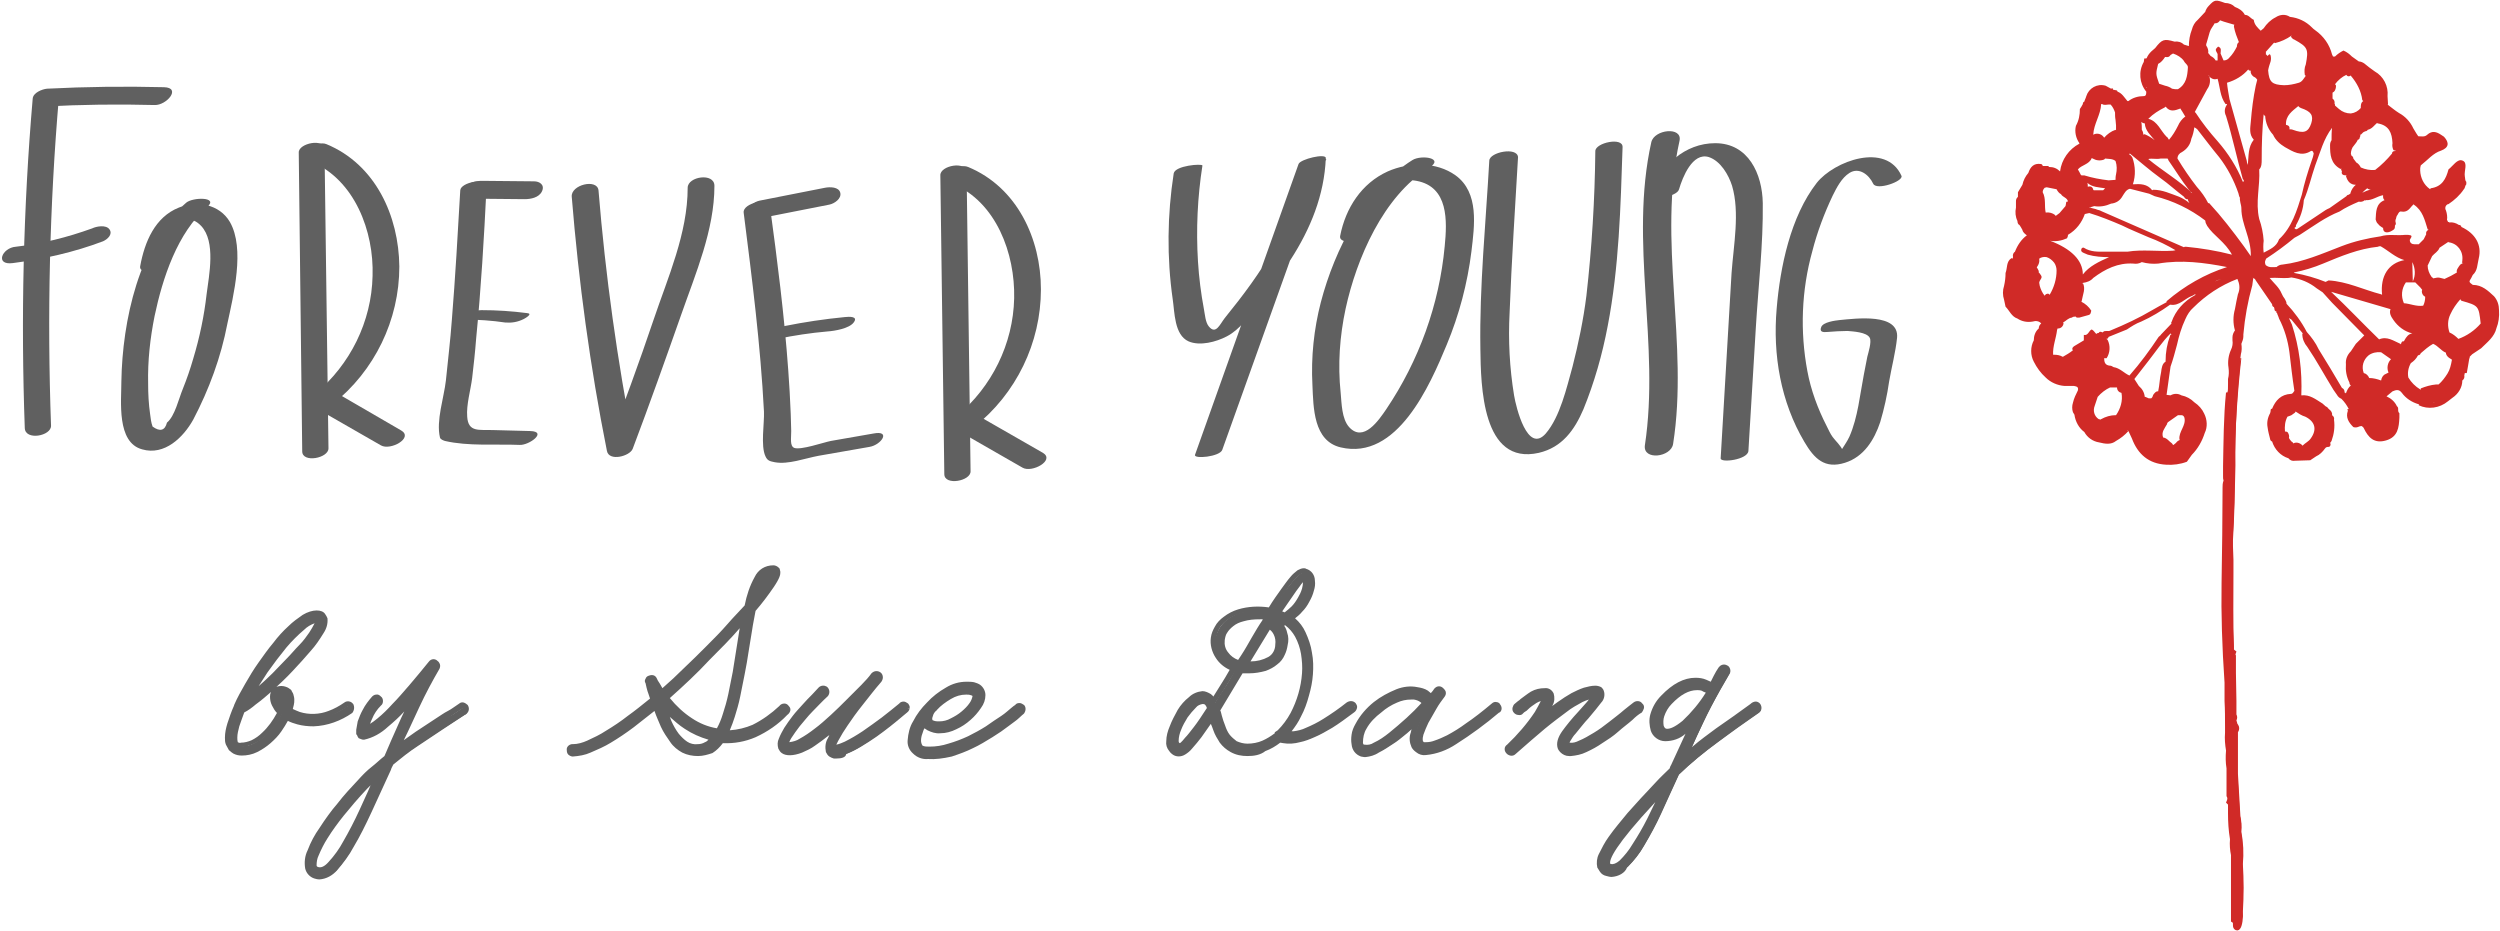 <?xml version="1.0" encoding="utf-8"?>
<!-- Generator: Adobe Illustrator 23.1.1, SVG Export Plug-In . SVG Version: 6.00 Build 0)  -->
<svg version="1.1" id="Layer_1" xmlns="http://www.w3.org/2000/svg" xmlns:xlink="http://www.w3.org/1999/xlink" x="0px" y="0px"
	 viewBox="0 0 504.6 187.9" style="enable-background:new 0 0 504.6 187.9;" xml:space="preserve">
<style type="text/css">
	.st0{fill:#606060;}
	.st1{fill-rule:evenodd;clip-rule:evenodd;fill:#D02A27;}
</style>
<title>svg</title>
<path class="st0" d="M300.6,32.4c-0.7,12.6-2,25.3-1.8,38c0.1,7.4,0.3,23.6,11.8,21c4.7-1.1,7.2-4.6,9-8.8c2.2-5.4,3.8-11,4.9-16.8
	c2.3-11.9,2.6-24,3-36.1c0.1-2.1-5.5-0.9-5.5,0.8c-0.1,9.8-0.7,19.5-1.8,29.2c-0.6,4.8-1.6,9.6-2.8,14.3c-1.2,4.3-2.5,10.1-5.4,13.5
	c-3.7,4.2-6-5.3-6.4-7.7c-0.9-5.5-1.2-11.1-0.9-16.7c0.4-10.5,1.1-21,1.7-31.4C306.2,29.6,300.7,30.7,300.6,32.4L300.6,32.4z"/>
<path class="st0" d="M337.7,89.6c3.2-20.3-3.2-41,1.3-61.2c0.6-2.9-5.1-2.3-5.7,0.3c-4.5,20.2,1.8,40.8-1.3,61.2
	C331.6,93,337.3,92.3,337.7,89.6z"/>
<path class="st0" d="M338.9,38.2c0.7-2.4,2.7-7.5,6-6.5c2.4,0.8,4,3.6,4.7,5.8c1.6,5.4,0.3,12-0.1,17.6l-2.2,37.4
	c-0.1,1,5.5,0.3,5.6-1.5l1.5-24.9c0.5-8.3,1.5-16.8,1.4-25.1c-0.1-5.9-2.9-12.1-9.6-12.1c-6.1,0-11.1,4.5-12.8,10.2
	C333,40.5,338.5,39.8,338.9,38.2L338.9,38.2z"/>
<path class="st0" d="M383.8,35.5c-3.1-6.9-13.6-3-17.1,1.4c-5.3,6.8-7.4,17-8.1,25.4c-0.8,9.3,0.8,18.8,5.6,26.9
	c2,3.4,4.1,5.5,8.2,4.2c3.8-1.2,5.9-4.6,7.1-8.2c0.8-2.7,1.4-5.4,1.8-8.2c0.5-2.9,1.3-5.9,1.6-8.8c0.5-5.1-8.4-3.9-11.6-3.6
	c-0.9,0.1-3.3,0.4-3.7,1.4s0.3,1.1,1.3,1c1.3-0.1,2.7-0.2,4-0.2c1,0.1,3.9,0.2,4.5,1.4c0.4,0.8-0.3,3-0.5,3.8l-0.7,3.6
	c-0.8,4.1-1.2,8.6-2.9,12.5c-0.5,1.1-1.2,2-1.8,3l-0.7,0.7c1.9,0,2.3-0.3,1.1-0.9c-0.2-0.8-1.5-2-2-2.7s-0.8-1.4-1.2-2.2
	c-1.8-3.5-3.2-7.3-3.9-11.1c-1.5-8-1.2-16.3,1-24.2c1-3.9,2.4-7.6,4.1-11.2c0.8-1.6,1.8-3.6,3.4-4.6c1.9-1.2,3.9,0.3,4.8,2.2
	C378.8,38.5,384.2,36.6,383.8,35.5L383.8,35.5z"/>
<path class="st0" d="M236.9,35c-1.3,8.4-1.4,17-0.2,25.4c0.4,2.6,0.3,7.2,3.2,8.5c2.3,1,5.6,0.1,7.7-1c2.7-1.4,4.4-4,6.2-6.3
	c2.4-3,4.6-6,6.7-9.2c4-6.2,6.8-13,7.1-20.5c0-1-5.1,0.2-5.5,1.2l-20.9,58.7c-0.3,0.9,5,0.4,5.5-1l21-58.7l-5.5,1.2
	c-0.5,11.9-7.8,22-15,30.9c-1,1.3-1.8,3.4-3.2,1.7c-0.7-0.8-0.8-2.5-1-3.5c-0.6-3.2-1-6.4-1.2-9.6c-0.4-6.5-0.1-13,0.9-19.4
	C242.6,33,237.2,33.4,236.9,35L236.9,35z"/>
<path class="st0" d="M285.1,32.3c-9.6,6-15.7,18-18.5,28.7c-1.4,5.4-2,11.1-1.7,16.7c0.2,4.6,0.2,11.3,5.7,12.6
	c11.4,2.7,18-12.5,21.4-20.7c2.5-6,4.2-12.4,5-18.9c0.6-5.1,1.6-11.8-3.2-15.3c-3.9-2.8-9.4-2.7-13.7-0.8c-5.3,2.4-8.5,7.4-9.6,13
	c-0.4,2,5.2,1.2,5.6-0.7c1-4.6,4-11.5,9.8-10.4c6.5,1.2,6.2,8.1,5.7,13.2c-1.1,11.8-5.2,23.1-11.8,32.9c-1.5,2.2-4.6,6.8-7.5,3.6
	c-1.5-1.7-1.5-4.8-1.7-6.9c-0.6-5.7-0.2-11.4,1-17c2.2-10.1,7.6-22.7,16.8-28.4C291.7,31.9,286.9,31.2,285.1,32.3L285.1,32.3z"/>
<path class="st0" d="M10.3,85.9C9.5,63.8,10,41.6,11.9,19.5l-2.9,2c7.4-0.4,14.8-0.5,22.2-0.3c2.4,0.1,5.5-3.5,1.9-3.6
	c-7.9-0.2-15.7-0.1-23.6,0.3c-1,0.1-2.8,0.8-2.9,2C4.7,42,4.2,64.2,5,86.4C5.1,89,10.4,88,10.3,85.9L10.3,85.9z"/>
<path class="st0" d="M2.6,53.1c6.2-0.8,12.4-2.2,18.2-4.4c0.9-0.4,2-1.4,1.3-2.4s-2.7-0.6-3.5-0.2c-5,1.8-10.1,3.1-15.4,3.7
	C0.4,50-1.1,53.6,2.6,53.1z"/>
<path class="st0" d="M60.3,30.8L61,91.1c0,2.4,5.3,1.4,5.3-0.6l-0.8-60.3C65.6,27.8,60.2,28.9,60.3,30.8z"/>
<path class="st0" d="M62.8,32.6c8.8,3.7,12.7,14.1,12.4,23.1c-0.2,9.2-4.5,17.9-11.6,23.8c-0.8,0.6-1.5,1.9-0.3,2.6l13.6,7.8
	c1.9,1.1,6.6-1.5,4.1-3L67.4,79l-0.3,2.6c8.5-6.7,13.5-17,13.5-27.8c-0.1-10.2-4.8-20.6-14.7-24.7C63.8,28.2,59.8,31.3,62.8,32.6
	L62.8,32.6z"/>
<path class="st0" d="M189.8,35.4l0.8,60.3c0,2.4,5.4,1.4,5.3-0.6l-0.8-60.3C195.1,32.4,189.7,33.4,189.8,35.4L189.8,35.4z"/>
<path class="st0" d="M192.3,37.1c8.8,3.7,12.6,14.1,12.4,23.1c-0.2,9.2-4.5,17.9-11.6,23.8c-0.8,0.6-1.5,1.9-0.3,2.6l13.6,7.8
	c1.9,1.1,6.6-1.5,4.1-3l-13.6-7.8l-0.3,2.6c8.5-6.7,13.5-17,13.5-27.8c0-10.2-4.8-20.6-14.7-24.7C193.3,32.8,189.3,35.8,192.3,37.1
	L192.3,37.1z"/>
<path class="st0" d="M115.4,39.7c1.4,17.2,3.7,34.3,7.1,51.3c0.4,2.2,4.6,1.1,5.2-0.4c3.4-9,6.6-18,9.8-27.1
	c2.9-8.3,6.7-17.1,6.7-26c0-2.7-5.4-1.9-5.4,0.4c0,9.2-4,18.1-6.9,26.7s-6,17-9.2,25.5l5.2-0.4c-3.3-16.9-5.7-34.1-7.1-51.3
	C120.5,36,115.2,37.3,115.4,39.7L115.4,39.7z"/>
<path class="st0" d="M37.6,40.9c-9.6,8.2-12.9,24-13.1,36c0,4.1-1,12.4,4.2,13.8c4.5,1.3,8.3-2.4,10.3-6c3.2-6.1,5.6-12.6,6.9-19.4
	c1.2-5.6,3.6-15.1,0.5-20.5c-2.1-3.6-6.7-4.4-10.3-2.9c-4.8,1.9-6.9,6.9-7.8,11.8c-0.4,2,5,1.1,5.3-0.7c0.5-2.9,2.8-11.8,7-7.4
	c3,3.2,1.6,9.9,1.1,13.8c-0.5,4.4-1.4,8.7-2.7,13c-0.6,2.1-1.3,4.1-2.1,6.1c-0.8,1.9-1.6,5.5-3.2,6.8c-0.4,1.6-1.4,1.9-2.9,0.8
	c-0.3-0.8-0.4-1.7-0.5-2.5c-0.3-2.1-0.4-4.1-0.4-6.2c-0.1-4.6,0.4-9.1,1.3-13.6c1.6-7.6,4.6-16.9,10.7-22.1
	C44.1,39.7,38.9,39.8,37.6,40.9L37.6,40.9z"/>
<path class="st0" d="M92.9,38.4c-0.5,8.8-1,17.5-1.7,26.2c-0.3,4.1-0.8,8.2-1.2,12.2c-0.4,3.5-2,8.1-1.2,11.5c0.1,0.4,0.7,0.6,1,0.7
	c4.7,1.1,10.3,0.6,15.1,0.8c1.9,0.1,5.7-2.7,2.1-2.8l-7.6-0.2c-2.7-0.1-4.9,0.5-5.1-2.7c-0.2-2.4,0.7-5.4,1-7.8
	c0.3-2.6,0.6-5.2,0.8-7.9c1-10.2,1.6-20.4,2.1-30.6C98.3,35.7,93,36.8,92.9,38.4L92.9,38.4z"/>
<path class="st0" d="M93.7,64.5c2.8,0,5.6,0.2,8.3,0.6c1.3,0.1,2.5-0.1,3.7-0.7c0.4-0.2,1.9-1.1,0.7-1.2c-3.1-0.4-6.1-0.6-9.2-0.6
	c-1.3,0-2.6,0.3-3.7,1C92.7,64,92.6,64.5,93.7,64.5L93.7,64.5z"/>
<path class="st0" d="M95.4,40.1l10.5,0.1c1.2,0,2.9-0.3,3.5-1.6s-0.5-2-1.6-2l-10.5-0.1c-1.2,0-2.9,0.3-3.5,1.6S94.3,40.2,95.4,40.1
	L95.4,40.1z"/>
<path class="st0" d="M150.1,42.9c1.7,13.4,3.4,26.7,4.1,40.2c0.1,2.3-0.7,6.9,0.3,9c0.4,0.9,0.9,1,1.9,1.2c2.7,0.5,6.1-0.8,8.8-1.3
	l10.3-1.8c2.4-0.4,4.4-3.4,0.8-2.7l-8.6,1.5c-1.5,0.3-6.1,1.9-7.4,1.4c-0.9-0.4-0.6-1.9-0.6-3.4c0-1.2-0.1-2.4-0.1-3.5
	c-0.1-2.9-0.3-5.9-0.5-8.8c-0.8-11.1-2.2-22.1-3.7-33.1C155.2,39.8,149.9,41,150.1,42.9L150.1,42.9z"/>
<path class="st0" d="M156.9,68.4c3.4-0.7,6.7-1.2,10.1-1.5c1.5-0.1,4.4-0.6,5.3-1.8c1-1.3-0.9-1.2-1.8-1.1c-4.1,0.4-8.1,1-12.1,1.8
	c-1,0.2-4.5,0.8-4.7,2.1S156.4,68.5,156.9,68.4L156.9,68.4z"/>
<path class="st0" d="M154.2,43.9l13.2-2.6c1-0.2,2.5-1.2,2.2-2.4s-2.1-1.2-3.1-1l-13.2,2.6c-1,0.2-2.5,1.2-2.2,2.4
	S153.3,44.1,154.2,43.9L154.2,43.9z"/>
<path class="st0" d="M48.8,152c-0.5,0-0.9-0.1-1.3-0.3c-0.3-0.2-0.5-0.4-0.8-0.6c-0.2-0.3-0.3-0.6-0.4-0.9c-0.1-0.4-0.2-0.8-0.2-1.2
	c0-0.9,0.2-1.8,0.5-2.7c0.4-1.2,0.8-2.3,1.3-3.5l0.2-0.3c0.6-1.3,1.3-2.7,2.2-4.2s1.7-2.9,2.7-4.2s1.9-2.7,2.9-4
	c0.9-1.1,1.9-2.2,3-3.3c0.9-0.8,1.8-1.6,2.8-2.2c0.7-0.5,1.6-0.8,2.5-0.8c0.5-0.1,0.9,0.1,1.3,0.5c0.2,0.2,0.3,0.5,0.4,0.8
	c0,0.9-0.3,1.8-0.8,2.5c-0.7,1.2-1.6,2.4-2.5,3.5c-1.1,1.3-2.2,2.6-3.6,3.9s-2.6,2.6-3.9,3.8s-2.5,2.2-3.5,3
	c-0.8,0.6-1.6,1.2-2.4,1.7c-0.4,1.1-0.8,2.1-1.1,3.1c-0.2,0.8-0.4,1.7-0.4,2.5c0,0.4,0,0.8,0.2,1.2c0.1,0.1,0.2,0.2,0.3,0.2
	c0.2,0.1,0.5,0.2,0.7,0.1c0.8,0,1.7-0.2,2.4-0.6c0.8-0.4,1.6-0.9,2.3-1.6c0.7-0.6,1.3-1.4,1.9-2.1c0.5-0.7,1-1.5,1.4-2.3
	c-0.5-0.5-0.8-1-1.1-1.6c-0.2-0.5-0.4-1-0.4-1.6c0-0.5,0.1-0.9,0.5-1.2c0.3-0.3,0.6-0.4,1-0.4c0.3,0,0.7,0.1,1,0.2
	c0.2,0.1,0.5,0.3,0.7,0.5c0.1,0.2,0.2,0.5,0.3,0.7c0.1,0.3,0.1,0.6,0.1,0.9c0,0.3,0,0.7-0.1,1c-0.1,0.4-0.2,0.8-0.3,1.1
	c0.6,0.4,1.2,0.7,1.9,0.9c1,0.3,2,0.4,3,0.4c1.1,0,2.2-0.2,3.2-0.6c1.2-0.4,2.3-1,3.3-1.7c0.4-0.2,0.7-0.2,1,0.1
	c0.2,0.3,0.1,0.8-0.2,1.1c-2.2,1.5-4.7,2.4-7.4,2.5c-1.1,0-2.1-0.1-3.2-0.4c-0.8-0.2-1.6-0.6-2.3-1c-0.4,0.9-1,1.7-1.6,2.5
	c-0.6,0.8-1.3,1.6-2.1,2.3c-0.8,0.7-1.6,1.2-2.5,1.7C50.8,151.7,49.8,152,48.8,152z M64,125.1c-1.1,0.1-2.2,0.6-3,1.5
	c-1.3,1.1-2.6,2.4-3.7,3.7c-1.4,1.6-2.6,3.3-3.8,5.1c-1.2,1.8-2.3,3.6-3.3,5.5c0.7-0.5,1.5-1.2,2.4-2s1.8-1.7,2.8-2.6
	s1.9-1.9,2.8-2.8s1.8-1.9,2.6-2.8c0.8-0.9,1.5-1.8,2-2.6c0.5-0.6,0.9-1.3,1.2-2.1c0.3-0.5,0.3-0.7,0.2-0.7v0h-0.1
	C64.1,125.1,64,125.1,64,125.1L64,125.1z M56.7,140.5v0.4c0,0.3,0.1,0.7,0.2,1c0.1,0.1,0.1,0.2,0.2,0.2c0.1,0.1,0.1,0.2,0.2,0.3
	c0.1-0.3,0.1-0.7,0.1-1c0-0.3,0-0.5-0.2-0.8c-0.1,0-0.1,0-0.2-0.1C57,140.5,56.8,140.5,56.7,140.5L56.7,140.5z"/>
<path class="st0" d="M48.8,152.5c-0.6,0-1.1-0.1-1.7-0.4c-0.3-0.2-0.6-0.4-0.9-0.7c-0.2-0.4-0.4-0.7-0.6-1.1
	c-0.2-0.5-0.2-0.9-0.2-1.4c0-1,0.2-1.9,0.5-2.9c0.4-1.2,0.8-2.4,1.3-3.5l0.1-0.3c0.6-1.4,1.4-2.8,2.2-4.2s1.7-2.9,2.7-4.3
	s1.9-2.7,3-4c0.9-1.2,1.9-2.3,3-3.3c0.9-0.9,1.9-1.6,2.9-2.3c2-1.2,3.9-1.1,4.5-0.2c0.2,0.3,0.4,0.6,0.5,0.9c0.1,1.1-0.2,2.1-0.8,3
	c-0.8,1.3-1.6,2.5-2.6,3.6c-1.1,1.3-2.3,2.6-3.6,4c-1.3,1.4-2.6,2.6-3.9,3.8s-2.5,2.2-3.6,3c-0.7,0.6-1.5,1.2-2.3,1.6
	c-0.4,1-0.7,2-1,2.8c-0.2,0.8-0.4,1.5-0.4,2.3c0,0.7,0.1,0.8,0.1,0.9l0,0l0.2,0.1l0,0c0.1,0,0.3,0.1,0.4,0c0.8,0,1.5-0.2,2.2-0.5
	c0.8-0.4,1.5-0.9,2.1-1.5c1.2-1.1,2.2-2.5,3-4c-0.4-0.4-0.7-0.9-1-1.5c-0.3-0.6-0.4-1.2-0.4-1.8c0-0.6,0.2-1.2,0.7-1.6
	c0.7-0.6,1.8-0.7,2.7-0.3c0.3,0.1,0.5,0.3,0.8,0.5l0.1,0.1c0.1,0.3,0.3,0.5,0.4,0.8c0.1,0.4,0.2,0.7,0.2,1.1c0,0.4,0,0.7-0.1,1.1
	c-0.1,0.3-0.1,0.5-0.2,0.8c0.4,0.2,0.9,0.4,1.4,0.6c1.9,0.6,4,0.5,5.8-0.2c1.1-0.4,2.2-1,3.2-1.7c0.5-0.4,1.3-0.3,1.7,0.2
	c0,0,0.1,0.1,0.1,0.1c0.3,0.6,0.2,1.3-0.2,1.8c-2.3,1.6-5,2.6-7.8,2.7c-1.1,0-2.2-0.1-3.3-0.4c-0.7-0.2-1.3-0.4-1.9-0.7
	c-0.4,0.7-0.8,1.4-1.3,2.1c-0.6,0.9-1.4,1.7-2.2,2.4c-0.8,0.7-1.7,1.3-2.7,1.8C50.9,152.3,49.8,152.5,48.8,152.5z M64,124.3
	c-0.8,0-1.5,0.3-2.2,0.7c-1,0.6-1.9,1.3-2.7,2.1c-1,1-2,2.1-2.9,3.2c-1,1.3-2,2.6-2.9,3.9s-1.8,2.8-2.7,4.2s-1.5,2.8-2.1,4.1
	l-0.1,0.3c-0.5,1.1-0.9,2.3-1.3,3.4c-0.3,0.8-0.4,1.7-0.5,2.5c0,0.3,0.1,0.7,0.2,1c0.1,0.3,0.2,0.5,0.4,0.8c0.1,0.1,0.3,0.2,0.6,0.4
	c0.3,0.2,0.7,0.2,1,0.2c0.9,0,1.8-0.2,2.6-0.6c0.9-0.4,1.7-1,2.4-1.6c0.7-0.7,1.4-1.4,2-2.2c0.6-0.8,1.1-1.6,1.5-2.4l0.3-0.5
	l0.5,0.3c0.7,0.4,1.4,0.7,2.2,0.9c1,0.3,2,0.4,3,0.4c2.5-0.1,4.9-0.9,7-2.4l0,0c0,0,0.1-0.1,0-0.4c0,0-0.1,0-0.2,0.1
	c-1.1,0.7-2.2,1.3-3.4,1.8c-2.1,0.8-4.4,0.9-6.6,0.2c-0.7-0.2-1.4-0.6-2-1l-0.3-0.2l0.2-0.4c0.1-0.3,0.2-0.7,0.3-1
	c0.1-0.3,0.1-0.6,0.1-0.9c0-0.2,0-0.5-0.1-0.7c-0.1-0.2-0.2-0.4-0.3-0.6c-0.1-0.1-0.3-0.2-0.5-0.3c-0.4-0.3-1-0.2-1.4,0.1
	c-0.2,0.2-0.3,0.5-0.3,0.8c0,0.5,0.1,0.9,0.3,1.3c0.2,0.5,0.6,1,1,1.5l0.2,0.3l-0.2,0.3c-0.4,0.8-0.9,1.7-1.4,2.4
	c-0.6,0.8-1.3,1.6-2,2.2c-0.7,0.7-1.5,1.2-2.4,1.6c-0.8,0.4-1.7,0.6-2.7,0.7c-0.3,0-0.7-0.1-1-0.2l-0.4-0.3c-0.3-0.5-0.5-1-0.4-1.6
	c0-0.9,0.2-1.8,0.4-2.6c0.3-0.9,0.6-2,1.1-3.1l0.2-0.2l1.2-2.3c1-1.9,2.1-3.8,3.3-5.6c1.2-1.8,2.5-3.5,3.8-5.1
	c1.1-1.4,2.4-2.6,3.8-3.8c0.9-0.9,2.1-1.4,3.3-1.6l0.6,0.1l0.2,0.3c0.2,0.3,0.1,0.7-0.2,1.2c-0.3,0.8-0.7,1.5-1.2,2.1
	c-0.6,0.8-1.3,1.7-2.1,2.6s-1.7,2-2.6,2.9s-1.9,1.9-2.8,2.9s-1.9,1.8-2.8,2.6s-1.7,1.5-2.4,2l-2,1.6l0,0c0.8-0.5,1.6-1,2.3-1.6
	c1-0.8,2.2-1.8,3.5-3s2.6-2.4,3.9-3.7s2.5-2.6,3.5-3.9c0.9-1.1,1.8-2.2,2.5-3.4c0.5-0.6,0.7-1.4,0.7-2.1c0,0-0.1-0.2-0.3-0.5
	C64.7,124.4,64.4,124.3,64,124.3z M63.5,125.8c-0.8,0.3-1.5,0.7-2.1,1.3c-1.3,1.1-2.5,2.3-3.6,3.6c-1.3,1.6-2.6,3.3-3.8,5
	c-0.6,0.9-1.2,1.9-1.8,2.8l0,0c0.9-0.8,1.8-1.6,2.8-2.6s1.8-1.9,2.8-2.9s1.7-1.9,2.6-2.8s1.5-1.8,2-2.5
	C62.8,127.1,63.2,126.4,63.5,125.8L63.5,125.8z M64,125.1L64,125.1z M57.5,143.7l-0.7-0.9c-0.1-0.1-0.2-0.3-0.3-0.4l-0.2-0.3
	c-0.2-0.4-0.3-0.8-0.3-1.2v-1h0.6c0.3,0,0.5,0,0.7,0.2h0.1l0.2,0.2c0.3,0.3,0.4,0.7,0.4,1.2c0,0.4-0.1,0.8-0.2,1.1L57.5,143.7z"/>
<path class="st0" d="M64.5,177c-0.3,0-0.7,0-1-0.1c-0.7-0.3-1.3-0.9-1.4-1.6c-0.2-1.1,0-2.3,0.5-3.3c0.6-1.5,1.4-3,2.3-4.4
	c1.1-1.7,2.3-3.3,3.6-4.9c1.4-1.7,2.8-3.3,4.3-4.8c0.8-0.9,1.7-1.7,2.6-2.5s1.8-1.5,2.6-2.2c0.9-2.2,1.9-4.3,2.9-6.5
	c1-2.1,2-4.2,3-6.2c-1.8,2.2-3.8,4.2-5.9,6.1c-1.3,1.2-2.8,2.1-4.5,2.5c-0.1,0-0.2,0-0.3,0l-0.3-0.1c-0.1-0.1-0.1-0.2-0.2-0.3
	c0-0.1-0.1-0.2-0.1-0.3c0,0,0-0.2,0-0.7c0.1-0.5,0.2-1.1,0.3-1.6c0.2-0.8,0.6-1.5,0.9-2.2c0.5-0.9,1.1-1.8,1.8-2.5
	c0.1-0.1,0.3-0.2,0.5-0.2c0.2,0,0.4,0.1,0.5,0.2c0.2,0.1,0.2,0.3,0.2,0.5c0,0.2-0.1,0.3-0.2,0.4c-1.4,1.4-2.3,3.2-2.6,5.2
	c1-0.4,1.9-1,2.7-1.7c1.1-0.9,2.1-1.9,3.1-2.9c1.1-1.1,2.3-2.5,3.5-3.9s2.5-3,3.9-4.7c0.3-0.3,0.6-0.3,1,0c0.1,0.1,0.2,0.2,0.3,0.4
	c0,0.2,0,0.4-0.1,0.5c-1.4,2.4-2.8,5-4.2,7.8s-2.7,5.6-4,8.6c1.4-1,2.7-2,4.1-2.9c1.4-0.9,2.7-1.8,4.2-2.7c0.8-0.5,1.6-1.1,2.4-1.5
	s1.5-1,2.3-1.5c0.1-0.1,0.3-0.2,0.5-0.1c0.2,0,0.3,0.1,0.4,0.3c0.3,0.3,0.2,0.8-0.1,1c0,0,0,0-0.1,0l-4.7,3
	c-1.7,1.1-3.4,2.3-5.1,3.4c-1.7,1.1-3.4,2.4-5.1,3.8c-0.2,0.4-0.4,0.9-0.6,1.3c-1.3,3-2.6,5.8-3.8,8.5c-1.2,2.6-2.4,5-3.5,6.9
	c-0.9,1.7-2,3.2-3.3,4.7C66.9,176.2,65.8,176.9,64.5,177z M76.5,156c-0.9,0.9-1.9,1.8-2.8,2.8c-1.7,1.7-3.3,3.6-4.8,5.5
	c-1.2,1.5-2.3,3.1-3.3,4.7c-0.7,1.1-1.4,2.4-1.9,3.6c-0.3,0.7-0.5,1.5-0.4,2.3c0,0.1,0.1,0.3,0.2,0.4c0.1,0.1,0.2,0.2,0.4,0.2
	c0.8,0.3,1.7-0.1,2.7-1.1c1.2-1.3,2.3-2.8,3.1-4.3c1.1-1.9,2.2-4,3.3-6.5C74.2,161,75.4,158.6,76.5,156L76.5,156z"/>
<path class="st0" d="M64.5,177.5c-0.4,0-0.8-0.1-1.1-0.2c-0.9-0.3-1.6-1.1-1.8-2c-0.2-1.2-0.1-2.5,0.5-3.7c0.6-1.6,1.4-3.1,2.4-4.5
	c1.1-1.7,2.3-3.4,3.6-4.9c1.3-1.7,2.8-3.3,4.3-4.9c0.8-0.9,1.7-1.8,2.6-2.5s1.7-1.5,2.6-2.2c0.9-2.1,1.8-4.2,2.8-6.4
	c0.4-0.9,0.8-1.8,1.2-2.6c-1,1.1-2.1,2.1-3.3,3.1c-1.4,1.3-3,2.2-4.8,2.6c-0.2,0-0.4,0-0.6-0.1l-0.5-0.2c-0.1-0.1-0.2-0.3-0.3-0.5
	c0-0.1,0-0.1-0.1-0.2l-0.1-0.1v-0.2c0,0,0-0.2,0-0.4v-0.3c0.1-0.6,0.2-1.2,0.3-1.7c0.3-0.8,0.6-1.6,1-2.3c0.5-1,1.2-1.9,1.9-2.7
	c0.2-0.2,0.5-0.4,0.8-0.4c0.4-0.1,0.7,0.1,1,0.4c0.3,0.2,0.4,0.6,0.4,0.9c0,0.3-0.1,0.7-0.4,0.9c-0.8,0.8-1.4,1.7-1.8,2.7
	c-0.2,0.4-0.3,0.7-0.4,1c0.5-0.3,1-0.7,1.5-1.1c1.1-0.9,2.1-1.9,3-2.9c1.1-1.1,2.2-2.4,3.5-3.9s2.5-3,3.9-4.7
	c0.4-0.5,1.1-0.6,1.6-0.2c0,0,0.1,0.1,0.1,0.1c0.2,0.1,0.4,0.4,0.5,0.7c0.1,0.3,0,0.7-0.1,0.9c-1.4,2.4-2.8,5-4.1,7.8
	c-1,2.1-2,4.4-3.1,6.6c0.8-0.6,1.6-1.1,2.4-1.7c1.4-0.9,2.7-1.8,4.1-2.7c0.8-0.5,1.6-1.1,2.4-1.5s1.5-1,2.3-1.5
	c0.2-0.2,0.6-0.3,0.9-0.2c0.3,0.1,0.6,0.3,0.8,0.5c0.4,0.6,0.3,1.4-0.3,1.8l-4.7,3.1c-1.7,1.1-3.4,2.3-5.1,3.4
	c-1.7,1.1-3.3,2.4-4.9,3.7c-0.2,0.4-0.4,0.7-0.5,1.1c-1.4,3.1-2.7,5.9-3.9,8.5s-2.4,5-3.6,7c-0.9,1.7-2.1,3.3-3.4,4.8
	C67.1,176.7,65.9,177.4,64.5,177.5z M86.4,136.5l-2.1,4.1c-1,1.9-2,4-3,6.2s-2,4.4-2.9,6.5l-0.2,0.2c-0.9,0.7-1.8,1.5-2.6,2.2
	s-1.7,1.6-2.5,2.5c-1.5,1.5-2.9,3.2-4.2,4.8c-1.3,1.5-2.4,3.2-3.5,4.8c-0.9,1.4-1.6,2.8-2.3,4.3c-0.4,0.9-0.6,2-0.4,3
	c0.1,0.6,0.6,1,1.1,1.2c0.2,0.1,0.5,0.1,0.7,0.1c1.1-0.1,2.1-0.7,2.8-1.5c1.3-1.4,2.4-2.9,3.3-4.6c1.1-2,2.3-4.3,3.5-6.9
	s2.5-5.5,3.8-8.5c0.2-0.5,0.4-0.9,0.6-1.3l0.1-0.2c1.7-1.4,3.4-2.7,5.1-3.8s3.4-2.3,5.1-3.4l4.7-3c0.1-0.1,0.1-0.1,0-0.3
	c-0.9,0.6-1.7,1.1-2.4,1.6s-1.5,1-2.3,1.5c-1.4,0.9-2.7,1.8-4.1,2.7s-2.8,1.9-4.1,2.9l-1.7,1.3l0.9-2c1.3-2.9,2.7-5.8,4-8.6
	s2.7-5.4,4.2-7.8c-0.2-0.2-0.2-0.2-0.2-0.2c-1.4,1.7-2.7,3.3-3.9,4.7s-2.4,2.8-3.5,3.9c-1,1.1-2,2.1-3.1,3c-0.8,0.7-1.8,1.3-2.8,1.8
	l-0.9,0.3l0.1-0.9c0.1-0.8,0.4-1.6,0.7-2.4c0.5-1.2,1.2-2.2,2-3.1l0.1-0.1c0,0,0,0-0.1-0.1c-0.1,0-0.2,0-0.3,0.1
	c-0.7,0.7-1.2,1.5-1.7,2.4c-0.4,0.7-0.7,1.4-0.9,2.1c-0.2,0.5-0.3,1-0.3,1.5v0.5c0,0.1,0.1,0.2,0.1,0.2h0.1h0.2
	c1.6-0.4,3-1.2,4.2-2.3c2.1-1.9,4-3.9,5.8-6L86.4,136.5z M64.5,176.1c-0.3,0-0.5,0-0.7-0.1c-0.2-0.1-0.4-0.2-0.6-0.3
	c-0.1-0.2-0.3-0.3-0.3-0.5c-0.2-0.9,0-1.9,0.3-2.7c0.5-1.3,1.1-2.6,1.9-3.7c1-1.6,2.1-3.2,3.3-4.7c1.5-1.9,3.1-3.8,4.8-5.5
	c1-1,1.9-2,2.9-2.9l2-1.9l-1.1,2.5c-1.2,2.6-2.3,5.1-3.4,7.6s-2.2,4.6-3.3,6.5c-0.9,1.6-1.9,3.1-3.2,4.5
	C66.5,175.5,65.5,176,64.5,176.1z M64,174.9l0.2,0.1c0.6,0.2,1.3-0.1,2.1-1c1.2-1.3,2.2-2.7,3-4.2c1.1-1.9,2.2-4,3.3-6.4
	c0.7-1.6,1.5-3.2,2.2-4.9l-0.7,0.7c-1.8,1.9-3.4,3.8-4.7,5.4c-1.2,1.5-2.3,3-3.3,4.6c-0.7,1.1-1.3,2.3-1.8,3.5
	c-0.3,0.6-0.4,1.3-0.4,2C63.9,174.8,64,174.9,64,174.9L64,174.9z"/>
<path class="st0" d="M140.9,152c-1,0-2-0.2-2.9-0.7c-0.9-0.5-1.6-1.1-2.2-1.9c-0.7-0.9-1.3-1.9-1.8-3c-0.5-1.2-1-2.5-1.5-3.9
	c-1.6,1.3-3.2,2.6-4.9,3.8s-3.1,2.2-4.6,3c-1.3,0.8-2.6,1.4-4,2c-1.1,0.5-2.2,0.7-3.4,0.7c-0.2,0-0.3-0.1-0.4-0.2
	c-0.1-0.1-0.2-0.3-0.2-0.5c0-0.3,0.2-0.6,0.5-0.6c0,0,0.1,0,0.2,0c1.1,0,2.1-0.3,3.1-0.8c1.3-0.6,2.6-1.2,3.9-2c1.5-0.9,3-2,4.4-3.1
	c1.6-1.2,3.1-2.5,4.8-3.8c-0.2-0.4-0.3-0.8-0.4-1.2s-0.3-0.9-0.4-1.3l-0.2-0.8c-0.1-0.1-0.1-0.3,0-0.5c0.1-0.2,0.2-0.3,0.4-0.4
	c0.4-0.1,0.7-0.1,0.9,0.3s0.5,0.9,0.8,1.3c0.3,0.4,0.5,0.8,0.8,1.2c1.6-1.4,3.2-2.9,4.8-4.4s3.1-3,4.6-4.5s2.9-3,4.2-4.4
	s2.6-2.8,3.6-4c0.4-2,1-3.9,2-5.7c0.6-1.3,1.9-2.1,3.3-2.2c0.3,0,0.5,0.1,0.7,0.3c0,0.1,0.1,0.1,0.1,0.3c0.1,0.1,0.1,0.3,0.1,0.4
	c-0.2,1-0.7,1.9-1.3,2.7c-1.1,1.7-2.3,3.2-3.6,4.8c-0.3,1.2-0.5,2.6-0.8,4s-0.5,2.9-0.7,4.3s-0.5,3.1-0.8,4.6s-0.6,3-0.9,4.5
	s-0.7,2.8-1.1,4c-0.3,1.2-0.8,2.3-1.3,3.4c2,0.1,3.9-0.4,5.7-1.2c2-1,3.9-2.3,5.5-3.9c0.4-0.4,0.7-0.4,1.1,0
	c0.2,0.1,0.2,0.3,0.2,0.5c0,0.2-0.1,0.4-0.3,0.5c-1.8,1.9-4,3.4-6.3,4.4c-2.1,0.9-4.4,1.3-6.6,1.1c-0.6,0.9-1.3,1.6-2.1,2.2
	C142.8,151.8,141.8,152.1,140.9,152z M133.6,142c0.5,1.3,1,2.5,1.4,3.6c0.4,1,0.9,1.9,1.6,2.7c0.5,0.7,1.2,1.3,1.9,1.7
	c0.7,0.4,1.6,0.6,2.4,0.6c0.6,0,1.2-0.2,1.8-0.5c0.6-0.3,1.1-0.8,1.5-1.3c-2-0.4-3.9-1.2-5.6-2.4C136.7,145.3,135,143.8,133.6,142
	L133.6,142z M134.4,140.8c1.4,1.8,3.1,3.4,5,4.6c1.7,1.1,3.6,1.9,5.6,2.2c0.6-1,1.1-2.2,1.4-3.3c0.4-1.3,0.8-2.6,1.1-4.1
	s0.6-3,0.9-4.5s0.5-3.1,0.8-4.7l1-6c-2.2,2.5-4.6,5.1-7.3,7.8C140.2,135.6,137.3,138.2,134.4,140.8L134.4,140.8z M155.5,116
	c-0.6,0.2-1.1,0.7-1.4,1.2c-0.5,0.8-0.9,1.6-1.2,2.5c0.7-0.8,1.2-1.6,1.7-2.2C155,117.1,155.3,116.6,155.5,116z"/>
<path class="st0" d="M140.9,152.6c-1.1,0-2.2-0.2-3.2-0.7c-0.9-0.5-1.8-1.2-2.4-2.1c-0.7-1-1.4-2-1.9-3.1c-0.4-1-0.9-2-1.3-3.2
	c-1.4,1.1-2.8,2.2-4.2,3.3c-1.6,1.2-3.1,2.2-4.6,3.1c-1.3,0.8-2.7,1.4-4.1,2c-1.1,0.5-2.3,0.7-3.6,0.8c-0.3,0-0.7-0.2-0.9-0.4
	c-0.2-0.2-0.3-0.5-0.3-0.9c-0.1-0.6,0.4-1.1,1-1.2c0.1,0,0.1,0,0.2,0c1,0,2-0.3,2.9-0.7c1.3-0.6,2.6-1.2,3.8-2c1.5-0.9,3-1.9,4.4-3
	c1.4-1,2.9-2.2,4.5-3.5c-0.1-0.3-0.2-0.6-0.3-0.9s-0.3-0.8-0.4-1.3l-0.2-0.9c-0.2-0.3-0.2-0.6,0-0.9c0.1-0.3,0.3-0.5,0.6-0.6
	c1-0.4,1.5,0.1,1.7,0.6s0.5,0.8,0.7,1.2c0.1,0.2,0.3,0.5,0.4,0.7c1.5-1.3,2.9-2.6,4.3-4c1.6-1.5,3.1-3,4.6-4.5s2.9-2.9,4.2-4.4
	s2.5-2.7,3.5-3.8c0.4-2,1-3.9,2-5.7c0.7-1.5,2.1-2.4,3.8-2.4c0.4,0,0.8,0.2,1.1,0.5l0.1,0.1c0.1,0.1,0.1,0.2,0.1,0.3
	c0.1,0.2,0.1,0.4,0.1,0.6c0,0.4-0.1,1.1-1.4,3c-1.1,1.6-2.3,3.2-3.6,4.7c-0.2,1.2-0.5,2.5-0.7,3.9s-0.5,2.9-0.7,4.3
	s-0.5,3.1-0.8,4.6s-0.6,3-0.9,4.5s-0.7,2.8-1.1,4.1c-0.3,0.9-0.6,1.8-1,2.7c1.6-0.1,3.2-0.5,4.6-1.1c2-1,3.8-2.3,5.4-3.8
	c0.2-0.3,0.6-0.5,1-0.5c0.4,0,0.7,0.2,0.9,0.5c0.3,0.3,0.4,0.6,0.3,1c-0.1,0.3-0.3,0.6-0.6,0.8c-1.8,1.9-4,3.4-6.4,4.5
	c-2.1,0.9-4.3,1.3-6.6,1.2c-0.6,0.8-1.3,1.5-2.1,2C142.9,152.3,141.9,152.6,140.9,152.6z M132.7,141.6l0.3,0.8
	c0.4,1.3,0.9,2.6,1.5,3.9c0.4,1,1,2,1.7,2.9c0.6,0.7,1.3,1.3,2.1,1.8c0.8,0.4,1.7,0.6,2.7,0.6c0.8,0,1.7-0.2,2.4-0.7
	c0.8-0.5,1.5-1.2,2-2l0.2-0.3h0.3c2.2,0.2,4.4-0.2,6.4-1.1c2.3-1,4.4-2.5,6.2-4.3l0.7-0.1l-0.7-0.2l-0.1,0.1c-1.7,1.6-3.6,3-5.7,4
	c-1.9,0.9-3.9,1.3-6,1.2h-0.9l0.4-0.8c0.5-1.1,1-2.2,1.3-3.3c0.4-1.3,0.7-2.6,1-4s0.6-2.9,0.9-4.5s0.5-3.1,0.8-4.6s0.5-2.9,0.7-4.3
	s0.5-2.8,0.8-4l0.1-0.2c1.3-1.5,2.5-3.1,3.6-4.7c1.1-1.7,1.2-2.2,1.2-2.4c0-0.1,0-0.1,0-0.2l-0.4,0.9c-0.3,0.6-0.6,1.1-1,1.6
	c-0.5,0.7-1,1.4-1.7,2.2l-2,2.5l1-3c0.3-0.9,0.7-1.8,1.2-2.6c0.4-0.7,1-1.2,1.7-1.5l1-0.4c-0.1,0-0.1-0.1-0.2,0
	c-1.2,0-2.3,0.8-2.8,1.9c-0.9,1.7-1.6,3.6-2,5.6l-0.1,0.2c-1,1.2-2.2,2.5-3.6,4s-2.8,2.9-4.3,4.4s-3,3-4.6,4.5s-3.2,2.9-4.8,4.4
	l-0.4,0.4L133,140c-0.3-0.4-0.6-0.8-0.9-1.2c-0.3-0.4-0.6-0.9-0.8-1.3c0-0.1-0.1-0.1-0.2,0c0,0,0,0,0,0.1l0.3,0.9
	c0.1,0.4,0.3,0.9,0.4,1.3s0.3,0.8,0.4,1.2l0.1,0.4l-0.3,0.3c-1.8,1.4-3.3,2.7-4.8,3.8c-1.4,1.1-2.9,2.1-4.5,3.1
	c-1.3,0.8-2.6,1.5-4,2.1c-1.1,0.5-2.2,0.7-3.3,0.8c-0.1,0.2,0,0.2,0,0.2l0,0c1.1,0,2.2-0.3,3.2-0.7c1.4-0.5,2.7-1.2,4-2
	c1.4-0.9,3-1.9,4.5-3s3.2-2.4,4.8-3.8L132.7,141.6z M140.9,151.3c-0.9,0-1.9-0.2-2.7-0.7c-0.8-0.5-1.5-1.1-2.1-1.9
	c-0.7-0.9-1.2-1.8-1.6-2.8c-0.5-1.1-1-2.3-1.4-3.6l-1.1-3.1l2.1,2.5c1.4,1.7,3,3.2,4.8,4.4c1.6,1.1,3.5,1.9,5.4,2.3l0.9,0.2
	l-0.6,0.7c-0.5,0.6-1,1.1-1.6,1.4C142.3,151.1,141.6,151.3,140.9,151.3L140.9,151.3z M135.2,144.7l0.3,0.8c0.4,0.9,0.9,1.8,1.5,2.6
	c0.5,0.6,1.1,1.2,1.7,1.6c0.6,0.4,1.4,0.6,2.1,0.5c0.5,0,1-0.1,1.5-0.4c0.3-0.1,0.5-0.3,0.7-0.5c-1.7-0.5-3.3-1.2-4.8-2.2
	C137.1,146.4,136.1,145.5,135.2,144.7L135.2,144.7z M145.3,148.2l-0.4-0.1c-2.1-0.3-4.1-1.1-5.8-2.2c-2-1.3-3.7-2.9-5.1-4.7
	l-0.3-0.4l0.4-0.4c2.9-2.5,5.8-5.2,8.5-7.9s5.2-5.3,7.3-7.8l1.3-1.5l-2.1,12.6c-0.2,1.5-0.6,3.1-0.9,4.6s-0.7,2.8-1.1,4.1
	c-0.4,1.2-0.9,2.3-1.5,3.4L145.3,148.2z M135.2,140.9c1.3,1.6,2.8,3,4.5,4.1c1.5,1,3.2,1.7,5,2c0.5-0.9,0.9-1.9,1.2-2.9
	c0.4-1.2,0.8-2.6,1.1-4s0.6-3,0.9-4.5l1.4-8.8c-1.8,2.1-3.9,4.2-6.1,6.4C140.7,135.9,138,138.4,135.2,140.9L135.2,140.9z"/>
<path class="st0" d="M168.8,152.5h-0.3c-0.3-0.1-0.5-0.2-0.7-0.3c-0.2-0.1-0.4-0.4-0.4-0.6c-0.2-0.8,0-1.7,0.4-2.4
	c0.5-1.2,1.2-2.3,1.9-3.4c-0.9,0.8-1.8,1.6-2.7,2.3s-1.8,1.4-2.7,2c-0.8,0.5-1.6,1-2.5,1.4c-0.7,0.3-1.4,0.5-2.2,0.5
	c-0.5,0-0.9-0.1-1.3-0.3c-0.7-0.5-0.9-1.5-0.5-2.3c0.3-0.7,0.6-1.4,1.1-2.1c0.5-0.8,1.1-1.5,1.7-2.3s1.3-1.5,1.9-2.3s1.3-1.4,1.9-2
	l1.4-1.4c0.3-0.3,0.7-0.3,1,0c0.3,0.3,0.3,0.8,0,1.1c-1.1,1-2.1,2-3.1,3.1c-1,1.1-1.8,2.1-2.6,3c-0.6,0.8-1.2,1.6-1.7,2.5
	c-0.3,0.4-0.5,1-0.5,1.5c0,0.1,0.2,0.1,0.6,0.1c0.9-0.1,1.7-0.3,2.4-0.8c1.1-0.6,2.1-1.3,3-2c1.1-0.8,2.2-1.7,3.3-2.8
	c1.1-1,2.2-2.1,3.3-3.1s2-2,2.9-3s1.6-1.7,2.1-2.4c0.3-0.3,0.7-0.3,1.1-0.1c0.2,0.1,0.2,0.3,0.2,0.5c0,0.2-0.1,0.4-0.2,0.5
	c-1.4,1.6-2.6,3.2-3.8,4.7s-2.2,2.9-3,4.2c-0.7,1-1.3,2.1-1.9,3.2c-0.4,0.9-0.6,1.4-0.5,1.7c0.9,0,1.8-0.3,2.6-0.7
	c1.3-0.6,2.5-1.4,3.6-2.2c1.3-0.9,2.6-1.8,4-2.9s2.5-2,3.5-2.8c0.1-0.1,0.3-0.2,0.5-0.2c0.2,0,0.4,0.1,0.5,0.3
	c0.1,0.1,0.2,0.3,0.2,0.5c0,0.2-0.1,0.3-0.3,0.5l-1.2,1c-0.6,0.5-1.3,1.1-2.2,1.8s-1.8,1.4-2.8,2.1s-2,1.4-3,2
	c-0.9,0.6-1.9,1.1-2.9,1.5C170.5,152.3,169.7,152.5,168.8,152.5z"/>
<path class="st0" d="M168.8,153.1h-0.5c-0.3-0.1-0.6-0.2-0.9-0.4c-0.3-0.2-0.5-0.5-0.7-0.9c-0.2-1-0.1-2,0.4-2.8
	c0.1-0.2,0.2-0.4,0.3-0.6l-0.2,0.1c-0.9,0.7-1.8,1.4-2.7,2c-0.8,0.6-1.7,1-2.6,1.4c-1.8,0.7-3.3,0.7-4.1,0.1
	c-0.3-0.2-0.5-0.5-0.7-0.9c-0.2-0.7-0.2-1.4,0.1-2c0.3-0.8,0.7-1.5,1.1-2.2c0.5-0.8,1.1-1.6,1.7-2.4c0.6-0.8,1.3-1.5,2-2.3
	s1.3-1.4,1.9-2l1.4-1.5c0.5-0.4,1.1-0.4,1.6-0.1l0.2,0.2c0.4,0.5,0.4,1.2,0,1.7c-1.1,1-2.1,2.1-3.1,3.1s-1.8,2.1-2.6,3
	c-0.6,0.8-1.2,1.6-1.7,2.4c-0.1,0.2-0.3,0.5-0.4,0.8c0.8-0.1,1.5-0.3,2.1-0.7c1.1-0.6,2.1-1.3,3-2c1.1-0.8,2.2-1.8,3.3-2.8
	s2.2-2.1,3.2-3.1s2-2,2.9-2.9s1.6-1.7,2.1-2.4c0.5-0.5,1.2-0.6,1.8-0.2c0.3,0.2,0.5,0.6,0.5,1c0,0.3-0.1,0.6-0.3,0.9
	c-1.4,1.6-2.6,3.2-3.8,4.7s-2.2,2.9-3,4.1c-0.7,1-1.3,2-1.9,3.1c-0.2,0.4-0.3,0.6-0.4,0.8c0.6-0.1,1.2-0.4,1.7-0.6
	c1.2-0.6,2.4-1.3,3.6-2.1c1.3-0.9,2.7-1.9,3.9-2.8s2.5-2,3.5-2.8c0.2-0.3,0.6-0.4,0.9-0.4c0.3,0,0.6,0.2,0.9,0.4
	c0.2,0.3,0.4,0.6,0.3,0.9c0,0.3-0.2,0.7-0.5,0.9l-1.2,1c-0.6,0.5-1.3,1.1-2.2,1.8s-1.8,1.4-2.8,2.1s-2.1,1.4-3.1,2
	c-1,0.6-2,1.1-3,1.5C170.7,152.9,169.8,153.1,168.8,153.1z M168.6,152h0.3c0.8,0,1.5-0.2,2.2-0.6c1-0.4,1.9-0.9,2.8-1.5
	c1-0.6,2-1.2,3-2s1.9-1.4,2.8-2.1s1.6-1.2,2.1-1.8l1.1-0.9l0.7-0.1H183c-0.1-0.2-0.2-0.2-0.2-0.2c-1.1,0.9-2.3,1.9-3.6,2.9
	s-2.6,2-4,2.9c-1.2,0.8-2.4,1.5-3.7,2.2c-0.9,0.5-1.9,0.8-2.9,0.8h-0.3l-0.1-0.3c-0.2-0.4,0-1,0.5-2.1c0.6-1.1,1.2-2.2,1.9-3.2
	c0.8-1.2,1.8-2.6,3-4.2s2.4-3.1,3.8-4.7c0,0,0.1-0.1,0.1-0.2c-0.1-0.1-0.2-0.1-0.4,0c-0.5,0.6-1.2,1.4-2.1,2.3s-1.9,1.9-2.9,3
	s-2.1,2.1-3.3,3.1s-2.3,2-3.4,2.8c-1,0.7-2,1.4-3.1,2c-0.8,0.5-1.7,0.8-2.7,0.8c-0.4,0-1.1,0-1.1-0.6c-0.1-0.7,0.1-1.3,0.5-1.9
	c0.5-0.9,1.1-1.8,1.8-2.6c0.8-1,1.6-2,2.6-3.1s2-2.1,3.1-3.1c0-0.1,0-0.2,0-0.2c-0.1-0.1-0.2,0-0.2,0l-1.4,1.4
	c-0.6,0.6-1.2,1.3-1.9,2c-0.6,0.7-1.3,1.5-1.9,2.2c-0.6,0.7-1.2,1.5-1.7,2.3c-0.4,0.6-0.7,1.3-1,2c-0.2,0.4-0.2,0.8-0.1,1.2
	c0.1,0.2,0.2,0.4,0.4,0.5c0.3,0.2,0.6,0.2,0.9,0.2c0.7,0,1.4-0.2,2-0.5c0.8-0.4,1.6-0.8,2.4-1.3c0.9-0.6,1.8-1.2,2.6-1.9
	s1.8-1.5,2.7-2.3l3.5-3.1l-2.6,3.8c-0.7,1-1.4,2.2-1.9,3.3c-0.4,0.6-0.5,1.3-0.4,2c0,0.1,0.1,0.2,0.2,0.3
	C168.3,151.9,168.4,151.9,168.6,152z"/>
<path class="st0" d="M187.3,152.7c-1,0.1-1.9-0.3-2.6-0.9c-0.7-0.6-1-1.4-1-2.3c0.1-1.3,0.4-2.5,1.1-3.6c0.7-1.3,1.6-2.6,2.7-3.7
	c1.1-1.1,2.3-2.1,3.6-2.9c1.2-0.7,2.5-1.1,3.9-1.1c0.5,0,0.9,0,1.4,0.1c1,0.2,1.8,1.1,1.9,2.1c0,0.8-0.3,1.6-0.8,2.3
	c-0.6,0.9-1.2,1.6-2,2.3c-0.8,0.7-1.8,1.3-2.8,1.8c-0.9,0.5-2,0.7-3,0.7c-0.8,0.1-1.6-0.1-2.3-0.5c-0.4-0.3-0.7-0.6-0.9-1
	c0,0,0-0.1-0.1-0.1c-0.3,0.6-0.6,1.2-0.9,1.9c-0.2,0.5-0.3,1.1-0.4,1.7c0,0.5,0.1,0.9,0.4,1.3c0.5,0.3,1.2,0.5,1.8,0.4
	c1.4,0,2.7-0.2,4-0.6c1.4-0.4,2.7-1,4-1.6c1.3-0.6,2.5-1.3,3.7-2.1c1.2-0.8,2.2-1.5,3.1-2.1s1.6-1.2,2.1-1.6
	c0.3-0.2,0.5-0.4,0.8-0.6c0.1-0.2,0.3-0.2,0.4-0.2c0.2,0,0.4,0.1,0.5,0.3c0.1,0.1,0.2,0.3,0.1,0.4c0,0.2-0.1,0.4-0.2,0.5
	c-0.1,0.1-0.4,0.3-1,0.8s-1.3,1-2.2,1.7s-2,1.4-3.2,2.2c-1.2,0.8-2.5,1.5-3.9,2.2c-1.4,0.6-2.7,1.2-4.2,1.6
	C190.1,152.5,188.7,152.7,187.3,152.7z M188.6,143c0,0,0,0.1-0.1,0.1c-0.3,0.4-0.5,0.8-0.7,1.2c-0.2,0.4-0.2,0.8-0.1,1.2
	c0.2,0.3,0.5,0.5,0.8,0.5c0.4,0.1,0.7,0.1,1.1,0.1c0.9,0,1.8-0.2,2.6-0.6c0.8-0.4,1.6-0.9,2.3-1.5c0.6-0.5,1.2-1.2,1.7-1.9
	c0.4-0.5,0.6-1.1,0.7-1.7c0-0.2-0.1-0.5-0.3-0.6c-0.2-0.1-0.3-0.2-0.5-0.2c-0.3-0.1-0.7-0.1-1-0.1c-1.2,0-2.3,0.4-3.4,1
	C190.5,141.2,189.5,142,188.6,143L188.6,143z"/>
<path class="st0" d="M187.3,153.2c-1.1,0.1-2.2-0.3-3-1.1c-0.8-0.7-1.2-1.7-1.1-2.7c0.1-1.3,0.4-2.7,1.1-3.8
	c0.7-1.4,1.7-2.7,2.8-3.8c1.1-1.2,2.4-2.2,3.8-3c1.3-0.8,2.7-1.2,4.2-1.2c0.5,0,1,0,1.5,0.1c0.4,0.1,0.9,0.3,1.2,0.5
	c0.7,0.5,1.1,1.3,1.1,2.1c0,0.9-0.3,1.8-0.9,2.6c-0.6,0.9-1.3,1.7-2.1,2.4c-0.9,0.8-1.8,1.4-2.9,1.9c-1,0.5-2.1,0.8-3.2,0.8
	c-0.9,0.1-1.8-0.2-2.6-0.6c-0.2-0.1-0.4-0.3-0.6-0.4c-0.2,0.3-0.3,0.7-0.4,1c-0.2,0.5-0.3,1-0.3,1.5c0,0.3,0.1,0.7,0.3,1
	c0.4,0.2,0.9,0.2,1.4,0.2c1.3,0,2.6-0.2,3.8-0.6c1.4-0.4,2.7-0.9,4-1.5c1.2-0.6,2.5-1.3,3.6-2c1.1-0.8,2.2-1.5,3.1-2.1
	s1.5-1.2,2-1.6s0.6-0.5,0.8-0.6c0.2-0.3,0.5-0.4,0.9-0.4c0.3,0,0.6,0.2,0.9,0.4c0.2,0.2,0.3,0.5,0.3,0.8c0,0.3-0.1,0.6-0.3,0.9
	l-0.1,0.1c-0.1,0.1-0.4,0.3-0.9,0.8s-1.3,1-2.2,1.7s-1.9,1.4-3.2,2.2c-1.3,0.8-2.6,1.6-3.9,2.2c-1.4,0.7-2.8,1.2-4.3,1.7
	C190.3,153.1,188.8,153.3,187.3,153.2z M195,138.8c-1.3,0-2.5,0.4-3.6,1.1c-1.3,0.8-2.5,1.7-3.5,2.8c-1,1.1-1.9,2.3-2.6,3.5
	c-0.6,1-0.9,2.1-1,3.3c-0.1,0.7,0.2,1.4,0.8,1.9c0.6,0.6,1.4,0.8,2.3,0.8c1.4,0,2.7-0.2,4-0.6c1.4-0.4,2.8-1,4.1-1.6
	c1.3-0.6,2.6-1.3,3.8-2.1c1.3-0.8,2.3-1.5,3.1-2.2s1.6-1.2,2.2-1.7s0.8-0.6,0.9-0.8c0,0,0-0.1,0-0.1c-0.1-0.1-0.1-0.1-0.2-0.1
	l-0.2,0.3H205l-0.6,0.5c-0.5,0.5-1.2,1-2.1,1.6s-1.9,1.4-3.1,2.1c-1.2,0.8-2.5,1.5-3.8,2.1c-1.3,0.6-2.7,1.1-4,1.6
	c-1.3,0.4-2.7,0.7-4.2,0.7c-0.8,0.1-1.5-0.1-2.2-0.5c-0.4-0.5-0.6-1.1-0.6-1.7c0-0.6,0.1-1.3,0.4-1.9c0.3-0.7,0.6-1.4,0.9-2l0.4-0.6
	l0.7,0.7v0.1c0.2,0.3,0.4,0.6,0.8,0.8c0.6,0.3,1.3,0.5,1.9,0.4c1,0,1.9-0.2,2.8-0.7c1-0.5,1.8-1,2.6-1.7c0.7-0.6,1.4-1.4,1.9-2.2
	c0.4-0.6,0.7-1.3,0.7-2c0-0.5-0.3-1-0.7-1.3c-0.2-0.2-0.5-0.3-0.7-0.3C195.8,138.8,195.4,138.7,195,138.8z M189.6,146.7
	c-0.4,0-0.8,0-1.2-0.1c-0.5,0-1-0.4-1.3-0.9c-0.2-0.5-0.2-1.1,0.1-1.7c0.2-0.5,0.5-0.9,0.8-1.3v-0.1l0.2-0.2c0.9-1,2-1.8,3.2-2.5
	c1.1-0.7,2.4-1,3.6-1c0.4,0,0.8,0,1.2,0.1c0.2,0.1,0.5,0.1,0.7,0.3c0.4,0.2,0.6,0.6,0.6,1c0,0.7-0.3,1.4-0.8,2
	c-0.5,0.7-1.1,1.4-1.8,2c-0.8,0.6-1.6,1.2-2.5,1.6C191.5,146.5,190.6,146.7,189.6,146.7z M189.1,143.3c0,0.1-0.1,0.1-0.2,0.2
	c-0.3,0.3-0.5,0.6-0.6,1c-0.1,0.3-0.2,0.5-0.1,0.8c0,0.1,0.2,0.1,0.4,0.2c0.3,0.1,0.7,0.1,1,0.1c0.8,0,1.6-0.2,2.3-0.6
	c0.8-0.4,1.5-0.8,2.2-1.4c0.6-0.5,1.2-1.1,1.6-1.7c0.3-0.4,0.5-0.9,0.6-1.4c0,0-0.1-0.1-0.1-0.1l0,0c-0.1,0-0.2-0.1-0.3-0.1
	c-0.3-0.1-0.6-0.1-0.9-0.1c-1.1,0-2.1,0.3-3.1,0.9C190.9,141.7,189.9,142.4,189.1,143.3L189.1,143.3z"/>
<path class="st0" d="M260.4,149.9c-0.4,0-0.8,0-1.2-0.1l-0.8-0.2c-0.9,0.8-1.9,1.4-3,1.8c-1.2,0.5-2.4,0.7-3.6,0.7
	c-2,0.1-3.9-0.8-5.1-2.5c-0.5-0.7-0.9-1.5-1.2-2.3c-0.3-0.9-0.6-1.7-0.8-2.4c-1,1.5-1.9,2.7-2.6,3.6s-1.3,1.7-1.8,2.2
	c-0.4,0.4-0.8,0.8-1.2,1.1c-0.3,0.2-0.6,0.3-0.9,0.3c-0.4,0-0.7-0.1-1.1-0.2c-0.2-0.1-0.4-0.3-0.5-0.5c-0.4-0.5-0.6-1-0.5-1.6
	c0-1,0.3-2,0.6-2.9c0.4-1.1,1-2.2,1.6-3.1c0.6-0.9,1.3-1.8,2.2-2.5c0.7-0.6,1.5-1,2.4-1c0.5,0,1,0.2,1.4,0.5
	c0.4,0.3,0.7,0.7,0.9,1.1c0.6-1,1.3-2.1,2-3.1s1.4-2.3,2.1-3.6c-1.3-0.4-2.4-1.3-3.1-2.4c-0.8-1.1-1.1-2.4-0.9-3.8
	c0.1-0.7,0.4-1.4,0.7-2c0.4-0.7,1-1.4,1.6-1.9c0.8-0.6,1.8-1.1,2.7-1.4c1.3-0.4,2.6-0.6,4-0.5c0.8,0,1.5,0.1,2.3,0.2
	c1-1.6,1.9-3,2.7-4c0.6-0.8,1.2-1.6,1.9-2.4c0.4-0.4,0.8-0.8,1.3-1.2c0.3-0.2,0.6-0.3,0.9-0.3h0.1c0.1,0,0.1,0,0.1,0
	c0.9,0.2,1.5,1,1.4,1.9c0.1,0.6,0,1.3-0.2,1.9c-0.2,0.7-0.5,1.4-0.8,2.1c-0.8,1.5-1.9,2.7-3.3,3.7c1,0.8,1.9,1.9,2.5,3.1
	c0.6,1.2,1,2.5,1.2,3.9c0.2,1.4,0.3,2.9,0.2,4.3c-0.1,1.4-0.4,2.9-0.8,4.2c-0.4,1.4-0.9,2.8-1.6,4.1c-0.7,1.4-1.6,2.6-2.6,3.8
	c0.6,0.1,1.1,0.1,1.7,0c0.9-0.1,1.8-0.3,2.6-0.7c1.3-0.5,2.5-1.1,3.6-1.8c1.7-1,3.3-2.1,4.8-3.4c0.2-0.1,0.3-0.2,0.5-0.1
	c0.2,0,0.4,0.1,0.5,0.2c0.1,0.2,0.2,0.4,0.1,0.5c0,0.2-0.1,0.4-0.3,0.5c-1.6,1.2-3.1,2.3-4.4,3.1c-1.1,0.7-2.3,1.4-3.5,1.9
	c-0.9,0.4-1.8,0.7-2.8,0.9C261.8,149.8,261.1,149.8,260.4,149.9z M242.8,141.5c-0.7,0.1-1.3,0.4-1.8,0.9c-0.7,0.6-1.3,1.4-1.8,2.1
	c-0.5,0.8-1,1.7-1.4,2.6c-0.3,0.8-0.5,1.6-0.6,2.5c0,0.3,0.1,0.6,0.3,0.8c0,0.2,0.2,0.2,0.5,0.2c0.1-0.1,0.3-0.2,0.4-0.3
	c0.4-0.3,0.7-0.6,1-1c0.5-0.5,1.1-1.3,1.8-2.3s1.7-2.4,2.8-4c-0.1-0.5-0.4-0.9-0.7-1.3C243.2,141.7,243,141.6,242.8,141.5
	L242.8,141.5z M245.7,143.3c0,0.2,0.1,0.4,0.1,0.5c0.1,0.2,0.1,0.4,0.1,0.7c0.2,0.8,0.5,1.5,0.7,2.3c0.2,0.7,0.6,1.4,1,2
	c0.4,0.6,1,1.1,1.6,1.4c0.8,0.4,1.6,0.6,2.5,0.5c1.1,0,2.2-0.2,3.3-0.6c1-0.4,1.9-1,2.7-1.8c0,0,0-0.1,0-0.1s0,0,0-0.1
	c0.1,0,0.1-0.1,0.1-0.1c0,0,0.1,0,0.1,0c1.1-1.1,2-2.3,2.7-3.7c0.7-1.3,1.3-2.7,1.7-4.2c0.4-1.3,0.6-2.6,0.7-4c0.1-1.3,0-2.7-0.2-4
	c-0.2-1.3-0.7-2.5-1.2-3.6c-0.6-1.1-1.4-2-2.5-2.7c-0.2,0.1-0.4,0.2-0.6,0.2c-0.2,0-0.4,0.1-0.6,0.2c0.4,0.6,0.8,1.2,1,1.9
	c0.2,0.7,0.3,1.5,0.1,2.3c-0.1,0.7-0.2,1.3-0.5,1.9c-0.3,0.6-0.7,1.2-1.3,1.7c-0.6,0.5-1.4,0.9-2.2,1.2c-1,0.3-2.1,0.5-3.1,0.5h-0.7
	c-0.3,0-0.5,0-0.8-0.1L245.7,143.3z M254.2,124.4c-1.1,0-2.3,0.1-3.4,0.4c-0.8,0.2-1.6,0.6-2.3,1.1c-0.6,0.4-1,0.9-1.4,1.5
	c-0.3,0.5-0.5,1.1-0.6,1.7c-0.1,1,0.1,2,0.8,2.9c0.7,0.9,1.6,1.5,2.6,1.9l0.8-1.3c0.8-1.2,1.5-2.5,2.2-3.7c0.7-1.2,1.5-2.4,2.2-3.5
	c0-0.1,0-0.1,0-0.2c0-0.1,0.1-0.1,0.1-0.2c0.1-0.1,0.2-0.2,0.2-0.3c0-0.1,0.1-0.2,0.2-0.3c-0.3,0-0.5,0-0.8,0H254.2z M251.4,134h0.8
	c1.4,0.1,2.8-0.3,4.1-1c1-0.6,1.6-1.7,1.7-2.9c0.1-0.8,0-1.6-0.4-2.3c-0.3-0.7-0.8-1.2-1.5-1.5l-4.2,6.8L251.4,134z M258,123.6
	c0.2,0.1,0.5,0.1,0.7,0.2c0.2,0.1,0.5,0.2,0.6,0.4c0.7-0.4,1.3-0.9,1.8-1.5c0.5-0.6,1-1.2,1.4-1.9c0.4-0.6,0.7-1.2,0.9-1.8
	c0.2-0.5,0.2-1,0.2-1.5c-0.1-0.4-0.1-0.6-0.2-0.6c-0.1-0.1-0.1-0.1-0.2-0.1c-0.1,0-0.2,0.1-0.4,0.3c-0.3,0.3-0.6,0.6-0.9,1
	c-0.4,0.5-0.9,1.2-1.5,2.1S258.9,122.2,258,123.6L258,123.6z"/>
<path class="st0" d="M251.8,152.6c-1.2,0-2.3-0.2-3.4-0.8c-0.9-0.5-1.6-1.1-2.2-1.9c-0.5-0.8-1-1.6-1.3-2.5
	c-0.2-0.5-0.3-0.9-0.5-1.3c-0.7,1-1.4,2-1.9,2.7c-0.6,0.8-1.2,1.5-1.9,2.3c-0.4,0.5-0.9,0.9-1.4,1.2c-0.8,0.5-1.8,0.5-2.5,0
	c-0.3-0.2-0.5-0.4-0.7-0.7c-0.5-0.6-0.7-1.3-0.6-2c0-1,0.3-2.1,0.7-3c0.4-1.1,1-2.2,1.6-3.3c0.6-1,1.4-1.9,2.3-2.6
	c0.7-0.7,1.7-1.1,2.7-1.2c0.6,0,1.2,0.3,1.7,0.6c0.2,0.2,0.4,0.3,0.5,0.5c0.5-0.8,1-1.6,1.5-2.4s1.2-1.9,1.8-3
	c-1.1-0.5-2.1-1.3-2.8-2.4c-0.8-1.2-1.2-2.7-1-4.1c0.1-0.8,0.4-1.5,0.8-2.2c0.4-0.8,1.1-1.5,1.8-2c0.9-0.7,1.9-1.2,2.9-1.5
	c2-0.6,4.1-0.7,6.2-0.4c0.9-1.5,1.8-2.7,2.5-3.7c0.6-0.8,1.2-1.7,1.9-2.5c0.4-0.5,0.9-0.9,1.4-1.3c0.4-0.2,0.8-0.4,1.2-0.4h0.1
	c0.1,0,0.3,0,0.4,0.1c1.1,0.3,1.8,1.3,1.8,2.4c0.1,0.7,0,1.4-0.2,2c-0.2,0.8-0.5,1.5-0.9,2.2c-0.4,0.8-0.9,1.5-1.5,2.1
	c-0.4,0.5-0.9,0.9-1.4,1.3c0.9,0.8,1.6,1.7,2.1,2.8c0.6,1.3,1.1,2.7,1.3,4.1c0.3,1.5,0.3,3,0.2,4.4c-0.1,1.5-0.4,2.9-0.8,4.3
	c-0.4,1.5-0.9,2.9-1.6,4.2c-0.5,1.1-1.2,2.1-1.9,3h0.4c0.8-0.1,1.7-0.3,2.5-0.7c1.2-0.5,2.4-1.1,3.5-1.8c1.6-1,3.2-2.1,4.7-3.3
	c0.6-0.4,1.3-0.4,1.8,0.1c0.2,0.3,0.4,0.6,0.3,1c-0.1,0.4-0.3,0.7-0.6,0.9c-1.6,1.2-3.1,2.3-4.4,3.1c-1.2,0.7-2.4,1.4-3.6,1.9
	c-0.9,0.4-1.9,0.8-2.9,1c-1.1,0.3-2.3,0.4-3.4,0.2c-0.2,0-0.4-0.1-0.6-0.1c-0.9,0.7-1.9,1.3-3,1.7
	C254.4,152.4,253.1,152.6,251.8,152.6z M244.9,143.5l0.3,1.1c0.2,0.8,0.5,1.6,0.8,2.4c0.3,0.8,0.7,1.5,1.1,2.2
	c0.5,0.7,1.1,1.2,1.8,1.6c0.9,0.4,1.8,0.7,2.8,0.6c1.2,0,2.4-0.2,3.5-0.6c1-0.4,2-1,2.9-1.7l0.2-0.2l0.3,0.1
	c0.2,0.1,0.5,0.1,0.8,0.2c1,0.2,2,0.1,3-0.2c0.9-0.2,1.8-0.5,2.7-0.9c1.2-0.5,2.4-1.2,3.5-1.9c1.3-0.8,2.7-1.8,4.4-3.1l0.5-0.6
	L273,143c-0.2-0.2-0.3-0.1-0.4,0c-1.5,1.2-3.1,2.4-4.8,3.4c-1.2,0.7-2.4,1.3-3.7,1.8c-0.9,0.4-1.8,0.6-2.7,0.7
	c-0.6,0.1-1.2,0.1-1.8,0l-1-0.2l0.7-0.8c1-1.1,1.8-2.3,2.5-3.6c0.7-1.3,1.2-2.6,1.5-4c0.4-1.3,0.6-2.7,0.8-4.1
	c0.1-1.4,0.1-2.8-0.2-4.2c-0.2-1.3-0.6-2.6-1.2-3.8c-0.6-1.1-1.4-2.1-2.4-2.9l-0.6-0.5l0.6-0.4c0.6-0.5,1.2-1,1.8-1.6
	c0.5-0.6,0.9-1.3,1.2-1.9c0.3-0.6,0.6-1.3,0.8-2c0.1-0.5,0.2-1.1,0.1-1.7c0.1-0.7-0.4-1.3-1-1.5h-0.1c-0.2,0-0.4,0.1-0.6,0.2
	c-0.4,0.3-0.8,0.7-1.2,1.1c-0.7,0.8-1.3,1.5-1.8,2.4c-0.8,1-1.7,2.4-2.7,4l-0.2,0.3l-0.4-0.1c-2-0.4-4.1-0.3-6,0.3
	c-0.9,0.3-1.8,0.7-2.6,1.3c-0.6,0.5-1.1,1-1.5,1.7c-0.3,0.6-0.5,1.2-0.6,1.9c-0.2,1.2,0.1,2.4,0.8,3.4c0.7,1,1.7,1.8,2.9,2.2
	l0.6,0.2l-0.3,0.6c-0.8,1.3-1.5,2.5-2.2,3.6s-1.4,2.1-2,3.1l-0.5,0.9l-0.4-0.9c-0.2-0.4-0.4-0.7-0.7-0.9c-0.3-0.2-0.7-0.4-1.1-0.4
	c-0.8,0.1-1.5,0.4-2,0.9c-0.8,0.7-1.5,1.5-2.1,2.4c-0.6,0.9-1.1,2-1.5,3c-0.3,0.8-0.5,1.7-0.6,2.7c0,0.4,0.1,0.9,0.4,1.2l0.1,0.1
	c0.1,0.1,0.2,0.2,0.3,0.3c0.2,0.1,0.5,0.2,0.8,0.2c0.2,0,0.4-0.1,0.6-0.2c0.4-0.3,0.8-0.6,1.1-1c0.5-0.5,1.1-1.2,1.8-2.2
	s1.6-2.1,2.6-3.6L244.9,143.5z M251.8,151.3c-1.8,0.1-3.5-0.7-4.5-2.2c-0.5-0.7-0.8-1.4-1.1-2.1c-0.2-0.7-0.5-1.5-0.7-2.3
	c0-0.2-0.1-0.4-0.1-0.7c-0.1-0.2-0.1-0.4-0.2-0.6v-0.2l5.2-8.4l0.4,0.1c0.2,0.1,0.4,0.1,0.7,0.1h0.8c1,0,2-0.1,2.9-0.4
	c0.7-0.2,1.4-0.6,2-1.1c0.5-0.4,0.9-0.9,1.1-1.5c0.3-0.5,0.4-1.1,0.5-1.7c0.1-0.7,0.1-1.4-0.1-2c-0.2-0.6-0.5-1.2-0.9-1.7l-0.5-0.6
	l0.8-0.3c0.2-0.1,0.4-0.1,0.6-0.2c0.2,0,0.3-0.1,0.5-0.2l0.3-0.1l0.3,0.2c1.1,0.7,2,1.7,2.7,2.9c0.6,1.2,1.1,2.5,1.3,3.8
	c0.2,1.4,0.3,2.8,0.2,4.2c-0.1,1.4-0.3,2.8-0.7,4.1c-0.4,1.5-1,2.9-1.7,4.3c-0.7,1.4-1.7,2.7-2.9,3.8l-0.4,0.3
	c-0.9,0.8-1.8,1.4-2.9,1.8C254.2,151.1,253,151.3,251.8,151.3z M246.3,143.4c0,0.1,0.1,0.2,0.1,0.2c0.1,0.3,0.1,0.5,0.2,0.8
	c0.2,0.7,0.4,1.4,0.7,2.1c0.2,0.6,0.5,1.3,0.9,1.8c0.4,0.5,0.9,0.9,1.4,1.3c0.7,0.3,1.4,0.5,2.2,0.5c1,0,2.1-0.2,3-0.6
	c0.9-0.4,1.7-0.9,2.5-1.5v-0.2l0.3-0.2c0.1-0.1,0.2-0.1,0.3-0.2c1-1,1.9-2.2,2.6-3.5c1.3-2.5,2.1-5.2,2.3-8c0.1-1.3,0-2.6-0.2-3.9
	c-0.2-1.2-0.6-2.4-1.2-3.5c-0.5-0.9-1.2-1.7-2-2.3l-0.2,0.1c0.3,0.4,0.5,0.9,0.6,1.4c0.3,0.8,0.3,1.7,0.1,2.5
	c-0.1,0.7-0.3,1.4-0.6,2c-0.3,0.7-0.8,1.4-1.5,1.9c-0.7,0.6-1.5,1-2.3,1.3c-1.1,0.3-2.2,0.5-3.3,0.5h-0.9h-0.5L246.3,143.4z
	 M258.2,148.6L258.2,148.6L258.2,148.6L258.2,148.6z M257.4,147.8L257.4,147.8L257.4,147.8z M238.2,151.3h-0.1c-0.6,0-0.9-0.3-1-0.5
	c-0.3-0.3-0.4-0.7-0.4-1.1c0.1-0.9,0.3-1.8,0.7-2.6c0.4-1,0.9-1.9,1.4-2.8c0.5-0.8,1.1-1.6,1.8-2.2c0.6-0.6,1.3-1,2.1-1h0.1
	c0.4,0,0.7,0.2,1,0.4c0.4,0.4,0.7,0.9,0.9,1.5l0.1,0.3l-0.2,0.2c-1.1,1.8-2.1,3.1-2.8,4.1s-1.4,1.8-1.8,2.3
	c-0.3,0.4-0.7,0.8-1.1,1.1c-0.2,0.1-0.3,0.2-0.5,0.3L238.2,151.3z M242.7,142.1c-0.5,0.1-1,0.3-1.3,0.7c-0.6,0.6-1.2,1.3-1.7,2
	c-0.5,0.8-1,1.7-1.3,2.5c-0.3,0.7-0.5,1.5-0.5,2.2c0,0.1,0,0.3,0.1,0.4l0.1,0.1l0.2-0.1c0.3-0.3,0.6-0.6,0.9-1
	c0.5-0.5,1.1-1.3,1.8-2.2s1.5-2.1,2.6-3.8c-0.1-0.3-0.2-0.5-0.4-0.7C243,142.1,242.9,142.1,242.7,142.1L242.7,142.1z M252.2,134.6
	h-1.8l1.1-1.8l4.4-7.2l0.4,0.2c0.8,0.3,1.4,1,1.8,1.8c0.4,0.8,0.5,1.7,0.4,2.6c-0.1,1.4-0.8,2.6-1.9,3.3
	C255.3,134.3,253.8,134.7,252.2,134.6L252.2,134.6z M256.3,127.1l-3.9,6.4c1.3,0,2.5-0.3,3.6-0.9c0.9-0.5,1.4-1.5,1.4-2.5
	c0.1-0.7,0-1.4-0.3-2C256.9,127.7,256.7,127.4,256.3,127.1L256.3,127.1z M250.2,134.5l-0.4-0.1c-1.2-0.3-2.2-1.1-2.9-2.1
	c-0.7-0.9-1-2.1-0.9-3.3c0.1-0.7,0.3-1.3,0.6-1.9c0.4-0.7,0.9-1.2,1.6-1.7c0.8-0.5,1.6-0.9,2.5-1.2c1.1-0.3,2.3-0.5,3.5-0.5h0.8
	c0.3,0,0.6,0,0.8,0l0.8,0.1l-0.3,0.7c-0.1,0.2-0.1,0.3-0.2,0.4c-0.1,0.1-0.2,0.2-0.2,0.3c0,0,0,0,0,0.1v0.1l-0.1,0.1
	c-0.7,1-1.4,2.2-2.2,3.4s-1.5,2.5-2.2,3.7L250.2,134.5z M254.2,125c-1.1,0-2.2,0.1-3.2,0.4c-0.8,0.2-1.5,0.5-2.1,1
	c-0.5,0.4-0.9,0.8-1.2,1.3c-0.3,0.4-0.4,0.9-0.5,1.5c-0.1,0.9,0.1,1.8,0.7,2.5c0.5,0.7,1.2,1.2,2,1.5l0.6-0.9
	c0.8-1.2,1.5-2.5,2.2-3.7s1.4-2.4,2.1-3.4c0-0.1,0-0.1,0.1-0.2L254.2,125z M255.7,125.5L255.7,125.5
	C255.7,125.5,255.7,125.5,255.7,125.5L255.7,125.5z M259.3,125l-0.3-0.2c-0.2-0.1-0.3-0.2-0.5-0.3c-0.2-0.1-0.4-0.2-0.6-0.2
	l-0.7-0.2l0.4-0.6c1-1.5,1.7-2.6,2.4-3.5s1.2-1.6,1.5-2.1c0.3-0.4,0.6-0.8,1-1.1c0.5-0.5,0.9-0.5,1.3-0.2c0.3,0.3,0.4,0.6,0.4,1
	c0,0.6,0,1.2-0.2,1.8c-0.2,0.7-0.5,1.4-0.9,2c-0.4,0.7-0.9,1.3-1.5,1.9c-0.6,0.6-1.2,1.2-2,1.6L259.3,125z M258.8,123.4L258.8,123.4
	c0.2,0.1,0.3,0.1,0.5,0.2c0.5-0.4,1-0.8,1.4-1.2c0.5-0.5,0.9-1.1,1.3-1.8c0.3-0.5,0.6-1.1,0.8-1.8c0.1-0.4,0.2-0.9,0.2-1.3
	c-0.3,0.3-0.5,0.6-0.7,0.9c-0.4,0.5-0.9,1.2-1.5,2.1S259.6,122.2,258.8,123.4L258.8,123.4z"/>
<path class="st0" d="M275.7,152.2h-0.4c-0.1,0-0.3,0-0.4-0.1c-0.9-0.3-1.5-1.1-1.5-2c-0.1-0.6-0.1-1.1,0-1.7c0.1-0.7,0.4-1.4,0.7-2
	c0.9-1.7,2.1-3.1,3.6-4.2c1.4-1,2.8-1.9,4.4-2.5c1.2-0.5,2.5-0.6,3.8-0.4c0.7,0.1,1.3,0.3,1.9,0.7c0.4,0.2,0.7,0.5,0.9,0.8
	c0.4-0.4,0.8-0.9,1.2-1.4c0.4-0.3,0.7-0.3,1,0c0.1,0.1,0.3,0.3,0.3,0.5c0,0.2,0,0.4-0.1,0.5c-0.6,0.8-1.2,1.6-1.8,2.6
	s-1.1,1.9-1.6,2.8c-0.4,0.8-0.7,1.7-1,2.5c-0.2,0.6-0.2,1.2,0,1.7l0.3,0.3c0.3,0.2,0.6,0.2,0.9,0.2c0.6,0,1.2-0.1,1.8-0.3
	c0.9-0.3,1.8-0.7,2.7-1.2c1.3-0.7,2.6-1.6,3.9-2.4c1.5-1,3.3-2.4,5.3-4.1c0.1-0.1,0.3-0.2,0.5-0.2c0.2,0,0.3,0.1,0.4,0.3
	c0.3,0.2,0.3,0.6,0.1,0.9c0,0-0.1,0.1-0.1,0.1c-2.7,2.3-5.6,4.4-8.6,6.3c-1.7,1.2-3.7,1.9-5.8,2.1c-0.6,0-1.2-0.1-1.6-0.4
	c-0.3-0.2-0.6-0.5-0.8-0.9c-0.3-0.8-0.4-1.6-0.1-2.4c0.3-1,0.6-2,1.1-3c-0.8,0.8-1.7,1.7-2.7,2.5c-0.9,0.8-1.8,1.5-2.8,2.2
	c-0.9,0.6-1.8,1.2-2.7,1.6C277.3,152,276.5,152.2,275.7,152.2z M284.9,140.6c-1,0-2.1,0.2-3,0.6c-1.2,0.5-2.4,1.2-3.4,2
	c-1.3,0.9-2.3,2.1-3.1,3.5c-0.6,0.9-0.8,2-0.8,3.1c0,0.2,0.1,0.4,0.2,0.6c0.1,0.1,0.3,0.2,0.4,0.3c0.8,0.2,1.6,0,2.3-0.4
	c1.1-0.6,2.2-1.2,3.2-2c1.1-0.9,2.3-1.9,3.6-3.1s2.4-2.3,3.4-3.4c0-0.1-0.2-0.2-0.5-0.5c-0.5-0.4-1-0.6-1.6-0.6L284.9,140.6z"/>
<path class="st0" d="M275.7,152.8h-0.4c-0.2,0-0.4-0.1-0.6-0.1c-1.1-0.4-1.8-1.3-1.9-2.5c-0.1-0.6-0.1-1.2,0-1.9
	c0.1-0.8,0.4-1.5,0.8-2.2c0.9-1.7,2.2-3.2,3.7-4.4c1.4-1.1,2.9-1.9,4.6-2.6c1.3-0.5,2.8-0.7,4.2-0.4c0.7,0.1,1.5,0.3,2.1,0.7
	c0.2,0.2,0.4,0.3,0.6,0.5c0.3-0.3,0.5-0.6,0.7-0.9l0.1-0.1c0.5-0.5,1.2-0.5,1.7,0c0,0,0,0,0,0c0.2,0.2,0.4,0.4,0.5,0.7
	c0.1,0.4,0,0.7-0.2,1c-0.6,0.8-1.2,1.6-1.7,2.5s-1.1,1.9-1.6,2.8c-0.4,0.8-0.7,1.6-1,2.4c-0.1,0.4-0.2,0.8-0.1,1.3l0.2,0.2
	c0.2,0,0.3,0,0.5,0c0.5,0,1.1-0.1,1.6-0.3c0.9-0.3,1.8-0.7,2.6-1.1c1.3-0.7,2.6-1.5,3.8-2.4c1.5-1,3.3-2.4,5.2-4
	c0.2-0.2,0.6-0.4,0.9-0.3c0.3,0,0.7,0.2,0.8,0.5c0.4,0.5,0.4,1.2-0.1,1.6c0,0,0,0-0.1,0c-2.7,2.3-5.7,4.5-8.7,6.4
	c-1.8,1.2-3.9,2-6.1,2.2c-0.7,0.1-1.4-0.1-2-0.6c-0.4-0.3-0.7-0.6-0.9-1c-0.4-0.9-0.5-1.9-0.2-2.8c0.1-0.2,0.1-0.5,0.2-0.8l-0.9,0.8
	c-1,0.8-1.9,1.6-2.9,2.2c-0.9,0.6-1.8,1.2-2.8,1.7C277.4,152.5,276.5,152.7,275.7,152.8z M284.6,139.8c-0.8,0-1.6,0.2-2.4,0.5
	c-1.5,0.6-3,1.4-4.3,2.4c-0.8,0.6-1.4,1.3-2,2c-0.5,0.6-1,1.3-1.3,2c-0.3,0.6-0.5,1.2-0.6,1.8c-0.1,0.5-0.1,1,0,1.5
	c0,0.7,0.5,1.4,1.2,1.6c0.1,0,0.2,0.1,0.2,0.1h0.4c0.7,0,1.5-0.2,2.1-0.6c0.9-0.4,1.8-1,2.6-1.6c0.9-0.6,1.9-1.4,2.8-2.2
	s1.9-1.7,2.6-2.5l2.3-2.3l-1.4,2.9c-0.4,0.9-0.8,1.9-1,2.9c-0.2,0.7-0.2,1.4,0.1,2c0.2,0.3,0.4,0.5,0.6,0.7c0.4,0.2,0.8,0.3,1.3,0.3
	c2-0.2,3.9-0.9,5.6-2c3-1.9,5.9-4,8.5-6.3c0.1,0,0-0.1,0-0.2c-2.1,1.7-3.9,3.1-5.5,4.1c-1.3,0.9-2.6,1.7-3.9,2.5
	c-0.9,0.5-1.8,0.9-2.8,1.2c-1.7,0.5-2.7,0.4-3.2,0l-0.3-0.3l-0.1-0.2c-0.3-0.7-0.3-1.4,0-2.1c0.2-0.9,0.6-1.8,1-2.6
	c0.5-0.9,1-1.9,1.6-2.9c0.6-0.9,1.1-1.8,1.8-2.6c0-0.1,0-0.2-0.1-0.2c0,0-0.1,0-0.2,0c-0.4,0.5-0.7,0.9-1.2,1.4l-0.5,0.5l-0.4-0.5
	c-0.2-0.3-0.5-0.5-0.8-0.6c-0.5-0.3-1.1-0.5-1.7-0.6C285.4,139.8,285,139.8,284.6,139.8L284.6,139.8z M275.7,151.4
	c-0.3,0-0.5,0-0.7-0.1c-0.3-0.1-0.5-0.2-0.6-0.5c-0.2-0.3-0.3-0.6-0.4-0.9c-0.1-1.2,0.2-2.4,0.9-3.4c0.8-1.5,1.9-2.7,3.3-3.7
	c1.1-0.9,2.3-1.6,3.5-2.1c1-0.4,2.1-0.7,3.2-0.7h0.7c0.7,0.1,1.4,0.3,2,0.8c0.6,0.5,0.7,0.7,0.7,1v0.2l-0.1,0.2
	c-1.1,1.2-2.2,2.3-3.4,3.5s-2.4,2.2-3.6,3.1c-1,0.8-2.1,1.5-3.3,2.1C277.1,151.2,276.4,151.4,275.7,151.4L275.7,151.4z M285.4,141.2
	h-0.6c-1,0-1.9,0.2-2.8,0.6c-1.2,0.5-2.3,1.2-3.2,2c-1.2,0.9-2.3,2-3,3.3c-0.5,0.8-0.7,1.8-0.7,2.8c0,0.1,0,0.2,0.1,0.3
	c0,0.1,0.1,0.1,0.2,0.1c0.7,0.1,1.3,0,1.9-0.4c1.1-0.5,2.1-1.2,3.1-2c1.1-0.9,2.3-1.9,3.5-3c1.1-1,2.1-2,3-3l-0.1-0.1
	C286.3,141.4,285.9,141.3,285.4,141.2z"/>
<path class="st0" d="M317.1,152h-0.4c-0.1,0-0.3,0-0.4,0c-0.6-0.1-1.1-0.5-1.4-1.1c-0.2-1,0.1-2.1,0.9-2.9c0.8-1.1,2-2.5,3.4-4.1
	c0.5-0.6,1.1-1.2,1.6-1.9c0.4-0.5,0.7-1,1-1.6c-0.9,0.1-1.8,0.3-2.6,0.7c-1.2,0.6-2.3,1.2-3.3,2c-1.3,0.9-2.7,2-4.4,3.5
	s-3.6,3.1-5.9,5.1c-0.1,0.1-0.3,0.2-0.5,0.2c-0.2,0-0.3-0.1-0.4-0.2c-0.2-0.1-0.2-0.3-0.2-0.5c0-0.2,0.1-0.4,0.2-0.5
	c2.2-2,4.1-4.3,5.7-6.8c1.1-1.8,1.6-2.8,1.5-3.1c-0.7,0-1.4,0.2-2,0.6c-0.6,0.4-1.2,0.8-1.8,1.3c-0.1,0.1-0.3,0.3-0.5,0.4
	c-0.2,0.1-0.4,0.3-0.5,0.4c-0.1,0.1-0.3,0.2-0.5,0.2c-0.2,0-0.4-0.1-0.5-0.2c-0.2-0.2-0.2-0.4-0.2-0.6c0-0.2,0.2-0.4,0.3-0.5
	c0.2-0.2,0.3-0.3,0.5-0.4c0.2-0.1,0.4-0.2,0.5-0.4c0.6-0.5,1.3-1,2-1.5c0.8-0.4,1.6-0.7,2.5-0.6c0.6-0.1,1.1,0.3,1.3,0.8
	c0.2,0.6,0.1,1.3-0.2,1.9c-0.4,0.9-0.8,1.7-1.4,2.5c1.2-1,2.3-1.8,3.3-2.5c0.9-0.6,1.8-1.2,2.7-1.8c0.8-0.4,1.5-0.7,2.4-1
	c0.7-0.2,1.4-0.3,2.2-0.3c0.3,0,0.6,0,0.8,0.2c0.2,0.1,0.3,0.3,0.4,0.4c0.3,0.5,0.1,1.1-0.5,1.9s-1.4,1.8-2.6,3.2l-1.3,1.5
	c-0.5,0.6-0.9,1.1-1.3,1.6c-0.4,0.5-0.7,1-1,1.5c-0.3,0.5-0.3,0.8-0.2,1s0.1,0.1,0.3,0.1c0.8,0.1,1.7,0,2.4-0.4c1-0.5,2-1,3-1.6
	c1.1-0.7,2.1-1.4,3.2-2.3s2.1-1.6,3-2.4l1-0.8l0.9-0.7c0.2-0.2,0.6-0.2,0.9,0c0,0,0.1,0.1,0.1,0.1c0.1,0.1,0.2,0.3,0.2,0.5
	c0,0.2-0.1,0.3-0.2,0.5c-0.7,0.4-1.3,0.9-1.9,1.5c-0.9,0.7-1.9,1.5-2.9,2.3s-2.1,1.6-3.1,2.3c-1,0.7-2,1.2-3.1,1.7
	C319,151.8,318,152,317.1,152z"/>
<path class="st0" d="M317.1,152.6h-0.4c-0.7,0-1.3-0.3-1.8-0.8c-0.2-0.2-0.4-0.5-0.5-0.8c-0.3-1,0-2.1,0.9-3.4
	c0.8-1.1,1.9-2.5,3.4-4.1c0.5-0.6,1.1-1.2,1.6-1.8l0.4-0.5c-0.4,0.1-0.9,0.3-1.3,0.5c-1.1,0.6-2.2,1.2-3.2,2c-1.2,0.9-2.7,2-4.4,3.4
	s-3.6,3.1-5.9,5.1c-0.5,0.5-1.2,0.4-1.7,0c0,0-0.1-0.1-0.1-0.1c-0.2-0.2-0.4-0.5-0.4-0.9c0-0.4,0.2-0.7,0.5-0.9c2.1-2,4-4.2,5.6-6.6
	c0.4-0.7,0.8-1.4,1.2-2.2c-0.3,0.1-0.6,0.2-0.9,0.4c-0.6,0.4-1.2,0.8-1.7,1.3c-0.2,0.2-0.3,0.3-0.5,0.4c-0.2,0.1-0.3,0.2-0.5,0.4
	c-0.2,0.3-0.6,0.4-1,0.3c-0.3,0-0.6-0.2-0.8-0.4c-0.3-0.3-0.4-0.7-0.3-1.1c0.1-0.3,0.2-0.6,0.5-0.8c0.2-0.2,0.4-0.3,0.6-0.5
	c0.2-0.1,0.3-0.2,0.5-0.4c0.7-0.5,1.3-1,2.1-1.5c0.9-0.5,1.8-0.7,2.8-0.7c0.8-0.1,1.5,0.4,1.8,1.1c0.2,0.7,0.2,1.6-0.2,2.3
	c0,0.1-0.1,0.1-0.1,0.2c0.4-0.3,0.8-0.6,1.1-0.8c1-0.7,1.9-1.3,2.8-1.8c0.8-0.4,1.6-0.8,2.5-1.1c0.8-0.2,1.5-0.4,2.3-0.4
	c0.4,0,0.8,0.1,1.2,0.3c0.2,0.2,0.4,0.4,0.5,0.7c0.3,0.8,0.1,1.8-0.5,2.4c-0.6,0.8-1.5,1.9-2.6,3.2c-0.4,0.4-0.8,0.9-1.3,1.5
	s-0.9,1.1-1.3,1.6c-0.4,0.4-0.7,0.9-1,1.4c-0.1,0.1-0.1,0.2-0.2,0.4c0.7,0.1,1.3-0.1,1.9-0.4c1-0.4,2-1,3-1.6c1-0.6,2.1-1.4,3.1-2.2
	s2.1-1.6,3-2.4l1-0.8l0.9-0.7c0.5-0.4,1.3-0.4,1.7,0.1c0,0,0,0.1,0.1,0.1c0.3,0.3,0.4,0.6,0.3,1c-0.1,0.3-0.2,0.5-0.4,0.8
	c-0.7,0.4-1.3,0.9-1.9,1.5c-0.9,0.8-1.9,1.5-2.9,2.4s-2.1,1.6-3.2,2.3c-1,0.7-2.1,1.3-3.2,1.8C319.2,152.3,318.1,152.5,317.1,152.6z
	 M322.6,139.9l-0.4,0.8c-0.3,0.6-0.7,1.2-1.1,1.7c-0.5,0.7-1.1,1.3-1.6,1.9c-1.4,1.6-2.5,3-3.3,4.1c-0.6,0.6-0.9,1.5-0.8,2.4
	c0.1,0.1,0.2,0.3,0.3,0.4c0.2,0.2,0.5,0.3,0.7,0.4c0.1,0,0.2,0,0.2,0h0.4c0.9,0,1.8-0.2,2.6-0.6c1-0.5,2-1,3-1.7
	c1-0.7,2.1-1.4,3.1-2.2s2-1.6,2.9-2.3c0.6-0.6,1.2-1.1,1.9-1.5c0,0,0,0,0-0.1l-0.2-0.1c-0.4,0.3-0.6,0.5-0.9,0.7l-1,0.8
	c-0.9,0.7-1.9,1.5-3,2.4s-2,1.7-3.1,2.3c-1,0.6-2,1.2-3.1,1.6c-0.9,0.4-1.8,0.6-2.8,0.4l0,0c-0.3,0-0.6-0.2-0.7-0.5
	c-0.1-0.5,0-1,0.3-1.5c0.3-0.6,0.7-1.1,1-1.6c0.4-0.5,0.9-1.1,1.4-1.6s0.9-1.1,1.3-1.5c1.2-1.3,2-2.4,2.6-3.1c0.4-0.6,0.6-1,0.4-1.3
	c0-0.1-0.1-0.2-0.2-0.2c-0.2-0.1-0.3-0.1-0.5-0.1c-0.7,0-1.4,0.1-2,0.3c-0.8,0.3-1.5,0.6-2.2,1c-0.9,0.5-1.8,1.1-2.7,1.7
	c-1,0.7-2,1.5-3.2,2.5l-2.8,2.2l2-3c0.5-0.8,1-1.6,1.3-2.4c0.2-0.4,0.3-0.9,0.2-1.4c-0.1-0.1-0.2-0.4-0.8-0.4
	c-0.8,0-1.5,0.2-2.2,0.5c-0.6,0.4-1.3,0.9-1.9,1.4c-0.2,0.2-0.4,0.3-0.6,0.4c-0.2,0.1-0.3,0.2-0.4,0.3c-0.1,0.1-0.1,0.1-0.2,0.2
	c0,0.1,0.1,0.1,0.2,0.1c0.2-0.2,0.4-0.4,0.7-0.5c0.1-0.1,0.3-0.2,0.4-0.4c0.6-0.5,1.2-1,1.9-1.4c0.7-0.4,1.5-0.6,2.2-0.6h0.4
	l0.1,0.4c0.1,0.4,0.1,1-1.5,3.6c-1.7,2.5-3.6,4.8-5.8,6.9h0.1v0.2c0,0,0,0,0.1-0.1c2.2-2,4.2-3.7,5.9-5.1s3.2-2.6,4.4-3.5
	c1.1-0.8,2.2-1.5,3.4-2c0.9-0.4,1.9-0.7,2.8-0.8L322.6,139.9z"/>
<path class="st0" d="M325.3,176.4c-0.3,0-0.6,0-0.9-0.1c-0.4-0.1-0.8-0.3-1-0.6c-0.2-0.2-0.3-0.5-0.4-0.7c-0.1-0.8,0-1.6,0.3-2.3
	c0.5-1.2,1.2-2.4,2-3.4c1-1.3,2.2-2.9,3.8-4.7c1.6-1.8,3.5-3.9,5.7-6.2c1-1,1.9-2,2.9-2.9l0.2-0.4c0-0.1,0.1-0.2,0.2-0.4l4-8.8
	c-2.1,2.2-4.1,3.3-5.7,3.2c-1.1,0-2.1-0.7-2.4-1.7c-0.3-1-0.3-2,0-3c0.4-1.3,1.1-2.5,2.1-3.5c2.2-2.3,4.4-3.4,6.5-3.4
	c0.7,0,1.4,0.1,2,0.3c0.5,0.2,0.9,0.4,1.3,0.7c0.3-0.5,0.6-1.1,0.9-1.7s0.6-1.1,1-1.7c0.2-0.3,0.7-0.4,1-0.2
	c0.2,0.1,0.3,0.2,0.3,0.4c0.1,0.2,0,0.4,0,0.6l-1.9,3.3c-1.2,2.2-2.4,4.4-3.5,6.8s-2.2,4.7-3.3,7.1c2.3-2,4.5-3.8,6.8-5.4
	c2.3-1.6,4.6-3.2,6.9-4.9c0.2-0.2,0.5-0.3,0.7-0.4c0.2,0,0.4,0.1,0.5,0.3c0.3,0.4,0.1,0.8-0.4,1.2c-2.8,1.9-5.5,3.8-8.1,5.8
	c-2.8,2-5.4,4.2-7.9,6.6c-1.3,2.8-2.5,5.5-3.6,7.9c-1,2.2-2.2,4.4-3.4,6.4c-0.9,1.6-2,3-3.3,4.3
	C327.7,175.7,326.6,176.3,325.3,176.4z M335.8,159.1c-8,8.5-11.8,13.6-11.4,15.4c0,0.1,0.1,0.3,0.4,0.4c0.9,0.2,1.9-0.1,2.5-0.8
	c1-1,2-2.2,2.7-3.4c1.1-1.7,2.1-3.5,3-5.3c1-2,2-4.2,3.1-6.4L335.8,159.1z M342.5,138.7c-1.8,0-3.6,1-5.5,2.9
	c-0.8,0.8-1.4,1.7-1.7,2.8c-0.3,0.7-0.3,1.5,0,2.3c0.1,0.5,0.6,0.9,1.1,0.9c0.9,0.1,2.1-0.5,3.6-1.7c2-1.8,3.7-4,5.1-6.3
	c-0.3-0.2-0.6-0.4-1-0.6C343.6,138.8,343.1,138.7,342.5,138.7L342.5,138.7z"/>
<path class="st0" d="M325.3,177c-0.4,0-0.7-0.1-1.1-0.2c-0.5-0.1-1-0.4-1.3-0.9c-0.2-0.3-0.3-0.5-0.5-0.8c-0.2-0.9-0.1-1.9,0.3-2.7
	c0.6-1.2,1.2-2.4,2-3.5c1.2-1.7,2.5-3.2,3.8-4.8c1.6-1.8,3.5-3.9,5.7-6.2c0.9-1,1.9-1.9,2.8-2.8l0.1-0.3c0-0.1,0.1-0.2,0.2-0.4
	l2.9-6.3c-1.1,1-2.6,1.5-4.1,1.5c-1.3,0-2.5-0.9-2.9-2.1c-0.3-1.1-0.4-2.2-0.1-3.3c0.4-1.4,1.1-2.7,2.2-3.8c2.3-2.4,4.6-3.6,6.9-3.6
	c0.8,0,1.5,0.1,2.2,0.4c0.3,0.1,0.6,0.3,0.9,0.4l0.6-1.2c0.3-0.6,0.6-1.1,1-1.7l0.1-0.1c0.4-0.5,1.1-0.6,1.6-0.3
	c0.3,0.1,0.5,0.4,0.6,0.7c0.1,0.3,0.1,0.7-0.1,1l-1.9,3.3c-1.2,2.1-2.4,4.4-3.5,6.7c-0.8,1.6-1.5,3.2-2.2,4.8
	c1.6-1.4,3.3-2.6,4.9-3.8c2.3-1.6,4.6-3.2,6.9-4.9c0.3-0.3,0.7-0.5,1.1-0.5c0.3,0,0.7,0.2,0.9,0.5c0.4,0.6,0.3,1.4-0.3,1.8
	c-0.1,0.1-0.2,0.1-0.3,0.2c-2.6,1.8-5.4,3.8-8.1,5.8c-2.7,2-5.3,4.1-7.8,6.5c-1.3,2.8-2.5,5.4-3.6,7.8c-1,2.2-2.2,4.4-3.4,6.5
	c-0.9,1.6-2.1,3.1-3.4,4.4C328,176.2,326.7,176.9,325.3,177z M344,143l-5.4,11.8c-0.1,0.1-0.1,0.2-0.2,0.4l-0.2,0.4l-0.1,0.2
	c-1,0.9-1.9,1.9-2.9,2.9c-2.2,2.3-4.1,4.4-5.7,6.2c-1.3,1.5-2.6,3.1-3.7,4.7c-0.8,1-1.4,2.1-1.9,3.3c-0.3,0.6-0.4,1.3-0.3,2
	c0.1,0.2,0.2,0.4,0.3,0.6c0.2,0.2,0.4,0.4,0.7,0.4c1,0.3,2.3-0.1,3.5-1.3c1.2-1.3,2.3-2.7,3.2-4.2c1.2-2.1,2.4-4.2,3.4-6.4
	c1.1-2.5,2.4-5.1,3.6-7.9l0.1-0.2c2.5-2.4,5.2-4.6,8-6.6c2.7-2,5.5-3.9,8.1-5.8c0.4-0.2,0.3-0.3,0.3-0.4s-0.2,0-0.4,0.2
	c-2.4,1.7-4.7,3.3-7,4.9c-2.3,1.7-4.6,3.5-6.8,5.4l-2,1.7l1.1-2.4c1.1-2.4,2.2-4.7,3.3-7.1s2.3-4.7,3.5-6.8l1.9-3.3c0,0,0-0.1,0-0.1
	c-0.1-0.1-0.2-0.1-0.3,0c-0.3,0.5-0.6,1-0.9,1.6s-0.6,1.1-0.9,1.7l-0.3,0.6l-0.5-0.4c-0.4-0.2-0.8-0.5-1.2-0.6
	c-0.6-0.2-1.2-0.3-1.8-0.3c-2,0-4,1.1-6.1,3.2c-0.9,0.9-1.6,2-1.9,3.2c-0.2,0.9-0.2,1.8,0,2.7c0.3,0.8,1,1.4,1.9,1.4
	c1.5,0.2,3.3-0.9,5.3-3L344,143z M325.4,175.6c-0.3,0-0.5,0-0.8-0.1c-0.5-0.2-0.8-0.5-0.8-0.9c-0.3-1.2,0.6-4.2,11.5-15.8l0.3-0.2
	l1.8-1.5l-1,2.1c-1,2.3-2.1,4.4-3.1,6.4c-0.9,1.8-1.9,3.6-3,5.3c-0.8,1.3-1.7,2.5-2.8,3.5C327.1,175.1,326.3,175.5,325.4,175.6z
	 M325,174.3l0.1,0.1c0.5,0.1,1.1-0.1,1.8-0.7c1-1,1.9-2.1,2.6-3.3c1.1-1.7,2.1-3.4,3-5.2c0.5-1.1,1.1-2.2,1.6-3.3
	C325.9,170.7,324.8,173.5,325,174.3L325,174.3z M336.6,148.2c-0.1,0-0.1,0-0.2,0c-0.8,0-1.5-0.5-1.6-1.3c-0.3-0.8-0.3-1.7,0-2.6
	c0.4-1.1,1-2.2,1.8-3c2-2.1,4-3.1,5.9-3.1c0.6,0,1.3,0.1,1.8,0.3c0.4,0.2,0.8,0.4,1.1,0.6l0.4,0.3l-0.3,0.4
	c-1.4,2.4-3.1,4.6-5.2,6.4C338.8,147.6,337.6,148.2,336.6,148.2L336.6,148.2z M342.5,139.3c-1.6,0-3.3,0.9-5.1,2.8
	c-0.7,0.7-1.2,1.6-1.5,2.5c-0.2,0.6-0.2,1.3-0.1,1.9c0.2,0.5,0.4,0.6,0.7,0.6c0.6,0,1.5-0.3,3.1-1.6c1.8-1.7,3.4-3.6,4.7-5.7
	l-0.5-0.2C343.4,139.3,343,139.3,342.5,139.3L342.5,139.3z"/>
<path class="st1" d="M504.4,62.6c0-1-0.3-2-1-2.8c-1.2-1.1-2.4-2.3-4.3-2.3c-0.8-0.6-0.8-0.6-0.3-1.4c0.1-0.2,0.2-0.4,0.3-0.6
	c1-0.9,0.9-2.1,1.2-3.3c0.7-2.8-0.7-5.1-3.5-6.4l0,0c0-0.3-0.3-0.4-0.5-0.4c-0.6-0.4-1.3-0.6-1.9-0.5c-0.1-0.1-0.2-0.1-0.3-0.1
	c0-0.1-0.1-0.3-0.2-0.4c0.1-0.6,0-1.3-0.2-1.9c-0.3-0.5-0.1-1.1,0.4-1.3c0,0,0.1,0,0.1,0c1.2-0.8,2.3-1.8,3.1-3
	c0.3-0.3,0.2-0.7,0.5-1c0-0.2,0-0.3,0-0.5c-0.3-0.3-0.2-0.7-0.3-1.1c-0.2-1.1,0.7-2.8-0.5-3.2c-1-0.4-1.9,1.1-2.8,1.8
	c-0.5,1.9-1.3,3.5-3.6,3.8c0,0.1-0.1,0.1-0.1,0.2l0,0l-0.5-0.4l0,0c-1.1-1-1.6-2.5-1.5-3.9l0.1-0.5l0.1-0.1c1.3-1,2.4-2.4,4-2.9
	c1.6-0.6,1.7-1.6,0.6-2.8l-0.6-0.4c-0.9-0.6-1.8-0.9-2.8,0c-0.5,0.5-1.2,0.3-1.8,0.3l-0.4-0.6c-0.2-0.3-0.4-0.7-0.6-1
	c-0.6-1.3-1.6-2.4-2.9-3.1c-0.8-0.5-1.5-1.1-2.3-1.7l-0.1,0.1l0,0l0.2-0.1c0-0.6-0.1-1.1-0.1-1.7c0.2-2-0.8-4-2.6-5
	c-0.7-0.5-1.4-1-2.1-1.6c-0.3-0.2-0.7-0.4-1.1-0.4l-1.4-1c-0.5-0.5-1-0.9-1.7-1.2c-0.6,0.3-1.2,0.7-1.7,1.2l0,0c-0.1,0-0.3,0-0.4,0
	c-0.1-0.1-0.1-0.3-0.2-0.4c-0.5-2-1.7-3.7-3.4-4.9c-0.3-0.2-0.5-0.4-0.7-0.6c-1.2-1.2-2.7-1.9-4.4-2.1c-0.9-0.6-2-0.5-2.9,0.1
	c-1,0.5-1.8,1.3-2.4,2.2l-0.6,0.5C455.7,5.6,455,5,454.9,4c-0.7-0.3-1-1-1.8-1c-0.4-0.8-1.2-1.3-2-1.6c-0.5-0.5-1.2-0.8-2-0.8
	c-1.9-0.7-2.1-0.7-3.3,0.6c-0.3,0.3-0.6,0.8-0.7,1.2L443.6,4c-0.6,0.5-1,1.2-1.2,2c-0.4,1-0.6,2.2-0.6,3.3l-1-0.3
	c-0.5-0.5-1.2-0.7-1.9-0.6c-2.1-0.6-2.5-0.5-3.9,1.3l-0.8,0.7c-0.4,0.4-0.7,0.8-0.9,1.3l0,0l-0.1,0.1c-0.1,0-0.3,0-0.4,0
	c0,0.2-0.1,0.5-0.1,0.7l0,0c-1.1,1.9-0.9,4.3,0.5,6c0,0.4,0,0.9-0.5,0.9c-1.1,0-2.2,0.3-3.1,1c-0.1,0-0.1,0-0.2,0
	c-0.6-0.7-1.1-1.6-2-1.9c0-0.2-0.2-0.3-0.4-0.3l-0.5-0.1c0-0.1-0.1-0.2-0.1-0.3l-0.3,0.1l-1.1-0.6c-1.7-0.5-3.4,0.5-3.9,2.1
	c0,0,0,0,0,0c-0.1,0.4-0.3,0.7-0.4,1.1c-0.2,0.1-0.3,0.2-0.3,0.5c-0.2,0.4-0.4,0.7-0.6,1c0,1.2-0.2,2.3-0.8,3.4
	c-0.3,1.2,0,2.5,0.7,3.5V29c-2.1,1.1-3.6,3.2-3.9,5.6c-0.6-0.6-1.3-0.9-2.2-0.9c0,0-0.1,0-0.1,0s0-0.1,0-0.2h-1.2
	c0-0.2-0.2-0.4-0.4-0.4c-1.4-0.2-2.1,0.6-2.5,1.8c0,0,0,0.1,0,0.1c0,0,0,0,0-0.1c-0.6,0.7-1,1.5-1.2,2.4l-0.9,1.5v0.9l-0.3,0.4
	c-0.1,0.2-0.1,0.4-0.1,0.6c0,0.4,0,0.8,0,1.2c-0.2,0.9-0.1,1.9,0.3,2.7l0,0c0,0.3,0.1,0.7,0.4,0.8l0,0c0.2,0.3,0.4,0.6,0.6,1
	c0.1,0.5,0.5,0.8,0.9,1.1c-1.1,0.8-1.9,2-2.4,3.3c-0.3,0.2-0.5,0.6-0.4,1l0,0c0,0.1,0,0.3-0.1,0.4l0,0l-0.2-0.1
	c-1.1,0.7-0.8,2-1.2,3c0,0.9-0.1,1.7-0.3,2.6c-0.3,0.9-0.3,1.9,0,2.8c0.1,0.4,0.2,0.9,0.3,1.4c0.8,0.8,1.2,2,2.4,2.4
	c0.9,0.6,2,0.8,3.1,0.6c0.6-0.2,1.3-0.1,1.7,0.4l0,0c-0.3,0.2-0.5,0.6-0.5,1c-0.7,0.6-1,1.5-1,2.4c-0.7,1.3-0.7,3,0,4.3
	c0.6,1.2,1.4,2.3,2.4,3.2c1,1,2.4,1.6,3.8,1.7h1.9c0.4,0.1,1,0.1,0.8,0.9c-0.4,0.8-0.8,1.6-1,2.5c-0.2,0.6-0.2,1.3,0,1.9l0,0
	c0.1,0.2,0.2,0.3,0.3,0.5c0.2,1.4,0.9,2.7,2,3.5c0.6,1.1,1.7,1.9,3,2.1c1.2,0.3,2.4,0.5,3.4-0.3c0.9-0.5,1.8-1.2,2.5-2
	c-0.1,0-0.2,0-0.2,0c0,0,0,0,0-0.1l0.2,0.1l0.7,1.5c1.2,3.2,3.4,5.1,6.9,5.3c1.4,0.1,2.9-0.1,4.2-0.6l1-1.4c1.2-1.2,2.1-2.8,2.6-4.4
	c0.6-1.2,0.5-2.7-0.1-3.9c-0.4-0.9-1.1-1.7-2-2.3c-0.7-0.7-1.6-1.2-2.6-1.4c-0.7-0.4-1.5-0.4-2.2,0l-0.8-0.1l0,0l0.8-5.7
	c0.5-1.4,0.9-2.9,1.3-4.4c0.4-1.8,0.9-3.5,1.7-5.2c0.4-0.9,0.9-1.7,1.6-2.3c2.5-2.5,5.5-4.5,8.9-5.8l0.1,0.3c0.4,0.9,0.4,1.9,0,2.8
	c-0.1,0.5-0.2,0.9-0.3,1.4c-0.1,0.5-0.2,1.1-0.3,1.6c-0.4,1.4-0.4,2.9,0,4.3c-0.3,0.4-0.5,0.9-0.5,1.4c0,0.2,0,0.4,0,0.6
	c0.1,0.6,0,1.3-0.3,1.9c-0.5,1.1-0.7,2.4-0.5,3.6c0.1,0.8,0.1,1.5-0.1,2.3v0.1c0,0.3,0,0.6,0,0.9c0,0.6,0,1.3-0.1,1.9
	c-0.4,5-0.5,10-0.6,14.9v2.1c0,0.2,0,0.5,0.1,0.7v0.1c-0.2,0.5-0.3,0.9-0.2,1.4v0.3c-0.1,6.3-0.2,12.6-0.2,18.9
	c-0.1,6.2,0.1,12.8,0.6,20.1v1.5v2.2c0,1.7,0,3.5,0.1,5.2c0,0.4,0,0.8,0,1.2c-0.1,1.2,0,2.4,0.2,3.5c-0.1,1.2-0.1,2.4,0.1,3.6l0,5.4
	v0.1c0.1,0.3,0.2,0.7,0.1,1l-0.1,0.3l0.2,0.2c0.1,0,0.1,0.1,0.2,0.2c0,0.6,0,1.2,0,1.8c0,1.8,0.1,3.6,0.4,5.3
	c-0.1,1-0.1,2.1,0.2,3.1v13.2l0.2,0.1c0.2,0.2,0.2,0.4,0.3,0.9s0.3,0.7,0.5,0.7h0.2l0.1-0.1c0.4-1,0.6-2.1,0.5-3.3
	c0.2-3.2,0.2-6.4,0-9.6c0.2-2.2,0.1-4.4-0.3-6.5c0.1-1.1,0.1-2.1-0.2-3.1l-0.5-8.6v-0.7v-1.9v-5.9c0.3-0.4,0.3-1-0.1-1.4l-0.3-0.9
	c0.2-0.3,0.2-0.7,0-1.1v-0.9c0-0.6,0-1.2,0-1.9l-0.1-5.7v-3.4l-0.1-0.1c-0.1-0.1-0.1-0.3,0-0.4l0.1-0.3l-0.3-0.2
	c0,0-0.1-0.1-0.1-0.1v-0.1c0-0.2,0-0.5,0-0.7c-0.2-5-0.2-10-0.1-14.9V113c0-0.9,0-1.9-0.1-2.8c0-0.4,0-0.9,0-1.2
	c0.4-5,0.5-10,0.5-15.1c0-7.2,0.5-14.5,1.3-21.7c0-0.2,0.1-0.4,0.1-0.7c0.2-0.7,0.2-1.4,0.1-2.1c0.2-0.5,0.4-1,0.4-1.5v-0.4
	c0.3-3.4,0.9-6.7,1.8-9.9l0.2-1.5h-0.2c0.3,0,0.6,0.2,0.7,0.5c1.1,1.6,2.2,3.2,3.3,4.8c0,0.3,0.1,0.5,0.4,0.6c0,0.1,0,0.3,0.1,0.3
	c-0.1,0.3,0.1,0.5,0.4,0.6c-0.1,0.1,0,0.3,0.1,0.3c0.1,0.4,0.3,0.7,0.4,1.1c1.1,2.1,1.8,4.5,2.1,6.8c0.3,2.6,0.6,5.2,1,7.8
	c-0.2,0.2-0.3,0.6-0.7,0.6c-2,0.1-3.1,1.3-3.8,3c-0.2,0-0.3,0.1-0.3,0.4s-0.1,0.4-0.1,0.5c-0.5,0.9-0.7,1.9-0.5,2.9
	c0.1,0.8,0.3,1.5,0.5,2.3c0,0.2,0.2,0.5,0.4,0.5c0,0,0,0,0,0l0,0c0.5,1.6,1.7,2.9,3.3,3.4c0.3,0.4,0.8,0.6,1.3,0.5l3.1-0.1
	c0.4-0.3,0.8-0.5,1.2-0.8c0.7-0.3,1.3-0.9,1.8-1.6c0.2-0.3,0.5-0.3,0.8-0.3c0.2-0.1,0.3-0.3,0.3-0.5c0-0.1,0-0.2-0.1-0.3
	c0.1-0.1,0.2-0.2,0.3-0.4c0.5-1.4,0.7-2.8,0.5-4.3c0.1-0.4-0.1-0.7-0.4-0.9c0.1-0.5-0.2-0.9-0.6-1.2l-0.2-0.2
	c-0.1-0.2-0.3-0.3-0.5-0.4c-0.1-0.1-0.2-0.1-0.2-0.2c-0.2-0.1-0.3-0.3-0.5-0.4c-1.3-0.8-2.5-1.8-4.2-1.6c0.2-4.9-0.4-9.7-1.9-14.3
	c-0.2-0.4-0.4-0.9-0.6-1.3c0.2,0.1,0.3,0.2,0.5,0.3l2.3,2.8l-0.1,0.1c0,1,0.4,1.9,1,2.6c1.9,2.8,3.5,5.8,5.3,8.7
	c0.2,0.3,0.5,0.7,0.7,1c0.1,0.2,0.2,0.3,0.4,0.5c0.1,0.1,0.3,0.2,0.5,0.3c0.6,0.6,1.1,1.3,1.5,2.1c-0.2-0.1-0.4-0.1-0.2,0.3
	c-0.5,1.4,0.2,2.4,1.1,3.3c0.3,0.1,0.6,0.1,0.9,0c0.2-0.1,0.5-0.2,0.8-0.2c0.1,0.1,0.3,0.2,0.4,0.4c0.9,1.9,2.1,3.2,4.5,2.5
	s2.6-2.6,2.7-4.6c0-0.3,0-0.6,0-0.9c-0.5-0.4,0-1.1-0.5-1.4l0,0c-0.4-0.9-1.2-1.6-2.1-2l1.2-1c0.7-0.3,1.3-0.5,1.9,0.3
	c0.8,1.1,2,1.9,3.4,2.3h0.1c-0.1,0.1-0.1,0.1-0.1,0.2c1.9,0.9,4.2,0.6,5.9-0.8c0.3-0.2,0.6-0.5,0.9-0.7c1.2-0.8,2-2.1,2-3.5
	c0.3-0.2,0.5-0.6,0.4-1c0-0.2,0.1-0.3,0.1-0.5h0.4c0.2-0.9,0.3-1.9,0.5-2.9c0.1-0.1,0.1-0.3,0.1-0.4l0.5-0.5l0,0
	c0.6-0.4,1.2-0.8,1.8-1.2c1.2-1.2,2.7-2.3,3.1-4.1C504.3,65.2,504.5,63.9,504.4,62.6z M409.6,48.9L409.6,48.9z M463.4,83
	c0,0,0,0.1,0,0.1c0.6,0.4,1.2,0.8,1.9,1c2,1,2.4,2.6,1.1,4.4c-0.4,0.6-1.1,0.9-1.6,1.4v0.1c-0.4-0.5-1.1-0.8-1.7-0.6l-0.2,0.1
	c-0.1-0.2-0.2-0.3-0.4-0.4c-0.2-0.2-0.4-0.5-0.5-0.7c0.1-0.4,0-0.8-0.3-1.2c-0.2-0.1-0.3-0.1-0.5-0.1l0,0c-0.1-1,0-2.1,0.5-3l0,0
	c0.3-0.1,0.6-0.2,0.8-0.3l0.7-0.5C463.2,83.3,463.3,83.2,463.4,83z M490.9,51.7c0.5-0.6,1.2-0.9,1.5-1.7l1.8-1.2c0,0,0,0.1,0,0.1
	c1.8,0.2,3,1.8,2.8,3.6c0,0.2,0,0.3-0.1,0.5c0.1,0,0.2,0.1,0.3,0.1h-0.1c-0.2,0.1-0.3,0.2-0.5,0.3c-0.2,0.2-0.3,0.4-0.5,0.7
	c-0.2,0.3-0.3,0.6-0.2,0.9c-0.8,0.5-1.6,0.9-2.5,1.3l-0.8-0.2c-0.3-0.1-0.7-0.1-1,0c-0.1,0-0.2,0-0.4,0.1l-0.4-0.3
	c-0.5-0.7-0.8-1.5-0.8-2.3L490.9,51.7z M487.4,28.1L487.4,28.1L487.4,28.1z M485.3,35.1L485.3,35.1l-0.1,0.1L485.3,35.1z M477,26.7
	l0.4-0.2c0.2,0,0.4-0.1,0.5-0.3c0.9-0.2,1.3-0.9,1.9-1.4c0,0,0,0.1,0.1,0.1c2.3,0.4,2.9,1.9,3,4c-0.1,0.5,0,1,0.2,1.4
	c0.2,0.1,0.3,0.1,0.5,0.1c-0.1,0.1-0.2,0.1-0.3,0.1l0,0c-0.3,0-0.5,0.2-0.5,0.5c0,0,0,0,0,0c-1,1.2-2.1,2.3-3.4,3.3
	c-1,0.1-2-0.1-2.9-0.5c-0.2-0.4-0.5-0.8-0.9-1L475,32c0-0.3-0.2-0.5-0.4-0.6l0,0c0-0.1,0-0.2-0.1-0.3c0-0.6,0.2-1.3,0.6-1.7
	c0.3-0.4,0.6-0.7,0.8-1.2l0,0c0.2,0,0.4-0.2,0.4-0.5c0.1-0.1,0.1-0.3,0.1-0.4l0,0L477,26.7L477,26.7z M478.6,38.2
	c-0.6,0.2-1.2,0.4-1.8,0.7c0.3-0.3,0.6-0.6,1-0.9C478,38.2,478.3,38.3,478.6,38.2L478.6,38.2z M476.3,27l0.2,0.2
	C476.4,27.2,476.3,27.1,476.3,27z M471.1,18.5c0.3-0.3,0.4-0.8,0.4-1.2c0-0.1-0.1-0.2-0.2-0.3c0.6-0.8,1.4-1.5,2.3-1.9
	c0.1,0.3,0.5,0.4,0.8,0.2c0.1-0.1,0.2-0.1,0.2-0.2l0,0c0,0.1-0.1,0.1-0.1,0.2c1.2,1.4,2.1,3.1,2.3,4.9c0.1,0.1,0.1,0.1,0.2,0.2l0,0
	l0,0c-0.5,0.3-0.5,0.9-0.5,1.4l0,0c-0.5,0.6-1.2,1-2,1.1c-0.9,0-1.7-0.3-2.4-0.9l0,0l-0.8-0.7c0-0.1,0-0.3-0.1-0.4
	c0.1-0.4-0.1-0.8-0.4-1l0,0c0-0.4,0-0.8,0-1.2L471.1,18.5z M470.7,25.8L470.7,25.8L470.7,25.8c-0.1,0.8-0.1,1.7-0.1,2.5
	c-0.2,0.3-0.3,0.6-0.3,1c0,1.9,0.1,3.7,2.1,4.8c0.1,0,0.2-0.1,0.2-0.1l0,0c-0.1,0.2-0.1,0.4,0.1,0.5c-0.2,0.7,0.2,0.9,0.9,0.9h0.1
	l-0.2,0.1c0.3,1.1,0.9,1.8,2,1.8c-0.5,0.4-0.9,1-1.1,1.7c0,0,0,0.1,0,0.1c-0.1,0-0.2,0.1-0.3,0.2c-0.2,0-0.4,0.1-0.5,0.3l-3.4,2.4
	c-0.3,0.1-0.6,0.3-0.8,0.4L464,46c-0.3,0.2-0.6,0.5-0.9,0c0.2-0.1,0.4-0.3,0.3-0.5c0,0,0,0,0,0c0.9-1.6,1.5-3.3,1.6-5.1
	c1-2.3,1.5-4.7,2.3-7C468.3,30.8,469,28,470.7,25.8L470.7,25.8z M466.5,24.9c-0.6,1.8-1.5,2.1-3.7,1.3c-0.2-0.1-0.5-0.1-0.7-0.1l0,0
	c0.1-0.6-0.2-0.8-0.7-0.9c-0.1-1.9,1.3-2.8,2.5-3.8c0.1,0.2,0.3,0.3,0.5,0.4C466.5,22.5,467,23.3,466.5,24.9L466.5,24.9z
	 M464.9,20.5L464.9,20.5L464.9,20.5z M457.3,10.9c0.1-0.1,0.1-0.3,0-0.4l1.7-1.9c0.1,0,0.1,0.1,0.2,0.1c1.2-0.3,2.3-0.8,3.3-1.5
	l0.1-0.1c-0.1,0.1-0.1,0.2-0.2,0.3c0.2,0.3,0.4,0.5,0.7,0.6c2.7,1.5,2.9,1.9,2.3,5c-0.3,0.7-0.3,1.4-0.2,2.1c0,0.1,0.1,0.1,0.2,0.2
	c-0.4,0.5-0.7,1.2-1.4,1.4l0,0c-1,0.3-2,0.5-3,0.5c-2.4-0.1-3-0.6-3.2-3c0.1-0.6,0.3-1.2,0.5-1.8c0.1-0.4,0.1-0.8,0-1.2
	c-0.2-0.5-0.4-0.1-0.6,0.1L457.3,10.9L457.3,10.9z M445.4,8.6c0.2-0.7,0.4-1.4,0.6-2.1s0.7-1.2,1-1.8h0.2c0.4,0,0.7-0.3,0.9-0.6
	c1,0.4,2,0.6,2.9,0.9c-0.1,0.1-0.1,0.2-0.1,0.4c0.2,1.1,0.6,2.1,1,3.1c-0.3,0.2-0.4,0.5-0.4,0.9c-0.4,0.8-0.9,1.6-1.5,2.2
	c-0.3,0.4-0.7,0.6-1.2,0.6l-0.6-1.4c0-0.5,0.3-1.1-0.5-1.4l0,0c-0.6,0.6-0.6,0.6-0.1,1.5c0,0.4,0,0.9,0,1.3l0,0c-0.1,0-0.3,0-0.4,0
	l0,0c-0.2-0.4-0.6-0.7-1-0.9l-0.5-0.6c0.1-0.5-0.1-1.1-0.4-1.5c0-0.1,0-0.2,0-0.3C445.3,8.8,445.4,8.7,445.4,8.6z M448.7,12.3
	l-0.1,0.1l0,0L448.7,12.3z M445.5,18c0.6-0.8,0.7-1.8,0.4-2.7l-0.2-0.1l0,0c0.5,0.6,1.1,1,1.9,0.7c0.5,1.7,0.5,3.6,1.6,5.1
	c0.1,0,0.2,0,0.3,0c0,0,0,0.1,0,0.1c-0.5,0.7-0.6,1.5-0.2,2.3c1.3,4.2,2.2,8.6,3.4,12.8c0.1,0,0.2,0.2,0.2,0.3
	c0,0.1-0.1,0.2-0.2,0.2c-1.2-3-3-5.8-5.1-8.2c-1.6-1.8-3.1-3.7-4.4-5.7c-0.1-0.1-0.1-0.1-0.2-0.2L445.5,18z M442.3,28
	c0.3-0.7,0.5-1.5,0.6-2.3c0.2,0.1,0.4,0.2,0.6,0.4c1.5,1.9,2.9,3.8,4.4,5.6c1.7,2.2,3,4.7,3.9,7.3c0.1,0.3,0.1,0.6,0.3,0.9
	c0,0.1,0,0.3,0,0.4c0,0.2,0.1,0.4,0.1,0.6c0.1,0.4,0.2,0.8,0.2,1.2c0,3.2,2,6,1.9,9.6c-0.6-0.8-1-1.5-1.4-2c-2.2-3-4.5-6-7-8.7h-0.2
	c-0.6-1.2-1.4-2.3-2.3-3.3c-1.4-1.8-2.7-3.7-3.9-5.7c0-0.6,0.4-1.1,0.9-1.3C441.4,30.1,442.1,29.2,442.3,28z M453.8,40.3L453.8,40.3
	C453.8,40.3,453.8,40.2,453.8,40.3L453.8,40.3z M454.2,36.7L454.2,36.7L454.2,36.7z M444.2,42.2L444.2,42.2L444.2,42.2L444.2,42.2z
	 M442.5,39L442.5,39L442.5,39c-2.7-2.6-6-4.5-8.9-6.9c0.8-0.2,1.6,0.1,2.5-0.1h1.4c0.1,0.1,0.1,0.2,0.2,0.4c1.4,2,2.6,4,4.1,5.9
	c0.1,0.1,0.3,0.3,0.4,0.5S442.4,38.9,442.5,39z M435.6,12.9c0.6-0.3,1-0.8,1.4-1.4c0,0,0.1,0,0.1,0c0.4,0.1,0.8,0,1-0.4
	c0.2-0.1,0.3-0.2,0.5-0.3c0.9,0.3,1.7,0.8,2.2,1.5l0,0c0.2,0.5,0.9,0.8,0.8,1.4c-0.1,1.6-0.3,3.3-2,4.3H439l-0.6-0.1
	c-0.4-0.3-0.9-0.5-1.4-0.6c-0.4-0.1-0.8-0.3-1.2-0.4l0,0C435.1,14.9,435.1,14.9,435.6,12.9z M434.2,12.8L434.2,12.8L434.2,12.8z
	 M433.7,23.9c0.9-0.9,2-1.6,3.2-2.2c0.1-0.1,0.2-0.1,0.2-0.2c0.9,1.2,1.9,0.8,3,0.4l0,0c0.1,0.2,0.2,0.4,0.3,0.5
	c0.1,0.2,0.2,0.3,0.3,0.5c0.1,0.2,0.2,0.3,0.3,0.5l0.1,0.1c-0.7,0.5-1.2,1.2-1.5,1.9c-0.5,1-1.1,2-1.8,2.8l-0.1-0.1
	c-0.1-0.2-0.2-0.4-0.4-0.5c-1.2-1.2-1.8-3.1-3.6-3.6l-0.1-0.2L433.7,23.9z M433.2,17.6L433.2,17.6l0.2,0.1h-0.2V17.6z M432.9,24.9
	c0.1,1.5,1.2,2.4,2,3.4c-0.6-0.5-1.3-0.9-2-1.2c-0.1,0-0.2,0-0.3,0.1c0-0.4-0.1-0.7-0.3-1c0-0.5,0-1.1-0.1-1.6
	C432.4,24.8,432.7,24.9,432.9,24.9z M429.9,31L429.9,31c2,1.6,3.9,3.3,6.1,4.9c1.7,1.2,3.2,2.6,4.8,3.8c0.2,0.3,0.4,0.6,0.8,0.5
	c0,0.2,0.1,0.5,0.3,0.7h-0.1c-0.6-0.5-1.3-0.9-2-1.2c-1.7-0.6-3.3-1.4-5.2-1.4l-0.2,0.1c-1-1.3-2.4-1.3-3.9-1.2l0,0
	c0.6-1.8,0.5-3.7-0.1-5.4c-0.1-0.2-0.3-0.4-0.4-0.5c-0.2,0-0.2-0.1-0.2-0.2C429.8,31,429.9,31,429.9,31L429.9,31z M430.3,37.4
	L430.3,37.4L430.3,37.4L430.3,37.4z M424.1,21h0.2c0.4,0.3,0.9,0.1,1.3,0.1c0.1,0,0.2,0,0.4,0c0.4,0.4,0.7,1,0.9,1.6
	c0,0.5,0,1,0.1,1.5c0,0.4,0.1,0.7,0.1,1.1c0,0.3,0,0.6,0,1l-0.1-0.1c-0.9,0.3-1.7,0.9-2.3,1.6c-0.4-0.7-1.3-1-2-0.7
	c-0.1,0-0.1,0.1-0.2,0.1C422.6,25,424,23.2,424.1,21z M422.2,31.9c0.1,0,0.1,0.1,0.2,0.1c0.7,0.4,1.5,0.5,2.3,0.2
	c0.1-0.1,0.1-0.1,0.2-0.2c0.7,0.1,1.5,0,2.1,0.5c0.3,0.9,0.3,1.8,0.1,2.7c-0.1,0.4-0.1,0.8-0.1,1.1l-1.4,0.1c-1.7-0.2-3.3-0.5-4.9-1
	c-0.2,0-0.4,0-0.6,0c0,0,0-0.1-0.1-0.1c-0.2-0.4-0.4-0.8-0.6-1.1C420.1,33.3,421.7,33.2,422.2,31.9L422.2,31.9z M426.1,40.9l0,0.1
	C426,40.9,426.1,40.9,426.1,40.9L426.1,40.9z M421.4,37.7c0-0.3,0-0.6-0.1-0.8c1,0.9,2.3,0.9,3.6,1.1c-0.1,0.1-0.2,0.2-0.4,0.4h-1.9
	l-0.1-0.1C422.4,37.7,421.9,37.5,421.4,37.7z M421.9,40.1L421.9,40.1z M420.8,43.2l0.9-0.2c2.3,0.7,4.5,1.6,6.6,2.5
	c1.8,0.9,3.6,1.6,5.4,2.4c1.9,0.7,3.7,1.6,5.4,2.6c-0.1,0-0.3,0.1-0.5,0.1c-3,0.2-6.1-0.3-9.2,0.2h-4.4c-1.5,0-3,0.1-4.4-0.8
	c-0.2-0.1-0.5,0.1-0.5,0.3c-0.1,0.2,0,0.5,0.2,0.6c0.3,0.2,0.7,0.3,1.1,0.5c1.4,0.4,2.9,0.5,4.3,0.5l0,0c-2,0.9-4,1.8-5.3,3.5
	c0-2.9-2.4-5.2-6.6-6.8c1.1,0.2,2.3,0,3.4-0.5c0.1-0.2,0.2-0.4,0.2-0.7C419.1,46.4,420.2,44.9,420.8,43.2L420.8,43.2z M420.4,57.2
	h-0.2l0.1-0.1L420.4,57.2z M417.2,46.4L417.2,46.4L417.2,46.4L417.2,46.4z M412.7,37.9c0.1,0,0.3-0.1,0.4-0.1c0.7,0.1,1.3,0.3,2,0.4
	c0.2,0.4,0.5,0.8,0.9,1c0.3,0.6,1.3,0.7,1.4,1.5l0,0c-0.3-0.1-0.4,0.1-0.4,0.4l0,0c0,0.2-0.1,0.4-0.1,0.5l-1.2,1.4l-0.8,0.6
	c0-0.1-0.1-0.2-0.1-0.2c-0.5-0.4-1.2-0.6-1.9-0.5c-0.3-1.3,0.1-2.8-0.6-4.1C412.3,38.5,412.4,38.2,412.7,37.9L412.7,37.9z
	 M413.5,59.3c-0.3-0.1-0.7,0.1-0.8,0.4c-0.5-0.6-0.8-1.3-1-2c0-0.2-0.1-0.4-0.1-0.6c0-0.1,0-0.1,0-0.1c0-0.1,0.1-0.2,0.1-0.3
	c0.5-0.8,0.5-0.8,0-1.5l0,0c-0.1-0.1-0.2-0.2-0.2-0.2c0-0.1,0-0.2,0-0.3c-0.1-0.2-0.2-0.5-0.4-0.7l0.1-0.2c0.3-0.4,0.5-1,0.4-1.5
	v-0.1c0.4-0.3,1-0.4,1.5-0.3c0.6,0.2,1.1,0.6,1.5,1.1c0.3,0.4,0.5,1,0.5,1.6c0,1.7-0.5,3.4-1.4,4.9L413.5,59.3z M427.1,83.8H427
	c-1,0-2,0.3-2.9,0.8l-0.2,0.1c-0.1-0.1-0.2-0.1-0.3-0.1l0.2,0.1l0,0l-0.2-0.1c-0.9-0.6-1.2-1.7-0.8-2.7c0.2-0.6,0.4-1.2,0.6-1.8
	c0.7-0.8,1.6-1.5,2.5-1.9h1.4c0,0.6,0.4,1,0.9,1.1c0,0,0,0,0,0l0,0C428.5,80.9,428,82.5,427.1,83.8L427.1,83.8z M428.9,79.1
	L428.9,79.1z M433.9,87.1L433.9,87.1c0-0.2,0-0.3,0.1-0.4C433.9,86.8,433.9,86.9,433.9,87.1L433.9,87.1z M437.4,85.6
	c0-0.2,0.1-0.3,0.2-0.4l2-1.4h0.1h0.6c0.3,0,0.5,0.2,0.6,0.5c0.4,1.6-1.2,2.8-1,4.4l0.1,0.1c-0.3,0.1-0.6,0.3-0.8,0.6l-0.5,0.4h-0.1
	c-0.1-0.1-0.1-0.2-0.2-0.3c-0.6-0.4-1-1.1-1.8-1.2C436.2,87.2,436.9,86.5,437.4,85.6L437.4,85.6z M438,67.8
	c-0.6,1.6-0.9,3.3-0.9,5.1c0,0,0,0,0,0.1c-0.7,0.4-0.8,1.3-0.9,2.1c-0.3,1.3-0.3,2.6-0.6,3.9c-0.4-0.1-0.7,0.3-1,0.7
	c-0.1,0.2-0.1,0.5-0.4,0.7h-0.5c-0.2-0.1-0.5-0.2-0.7-0.3h-0.1c-0.1-0.9-0.5-1.6-1.2-2.2l0,0l-0.9-1.4l0,0c0.9-1.2,1.9-2.4,2.8-3.6
	c1.5-1.9,2.8-3.9,4.5-5.6l0.2,0.2C438.1,67.5,438,67.7,438,67.8L438,67.8z M443,59.6c-2.2,1.2-3.9,3.1-4.7,5.4
	c-0.1,0.1-0.1,0.2,0,0.3l-2.1,2.2l0,0c-0.1,0.2-0.3,0.3-0.5,0.5c-1.8,2.7-3.7,5.3-5.9,7.8c-1.1-0.5-1.9-1.5-3.2-1.7l0,0
	c-0.3-0.2-0.5-0.3-0.8-0.3c-0.9-0.1-1.1-0.7-1.1-1.5l0,0c0.2,0,0.4,0,0.5,0c0.7-1.1,0.8-2.5,0.2-3.7c-0.1-0.1-0.2-0.2-0.3-0.2
	c0.3,0,0.4-0.1,0.5-0.4l0,0V68l3.7-1.5c0.9-0.6,1.8-1.2,2.9-1.6c2-0.9,4-2.1,5.8-3.4h0.1c1.8,0.3,2.9-1.3,4.4-1.8
	c0.2-0.1,0.4-0.2,0.5-0.3l0.2,0.1L443,59.6z M447.1,56.8L447.1,56.8c0.4-0.2,0.8-0.3,1.2-0.5l0,0l0,0
	C447.8,56.5,447.4,56.6,447.1,56.8L447.1,56.8z M437.3,60.8V61c-1,0.5-2,1.1-2.9,1.6c-2.7,1.6-5.5,2.9-8.4,4.1
	c-0.5,0.3-1.1-0.1-1.5,0.3c0,0-0.1,0.1-0.1,0.1c-0.5-0.2-0.6-0.2-0.8,0.1c-0.2,0-0.4,0.1-0.5,0.2c-0.3-0.3-0.5-0.7-0.9-0.9
	c-0.6,0.2-0.7,1.3-1.6,1.1c0,0.4,0,0.7,0,1.1l0,0c-0.7,0.4-1.3,0.8-2,1.2c-0.4,0.3-0.4,0.6-0.2,0.8c-0.6,0.5-1.3,0.9-2,1.3l-0.1,0
	c-0.5-0.3-1.1-0.4-1.7-0.4h-0.2c-0.1-1.7,0.6-3.3,0.8-5c0-0.1,0.1-0.2,0.1-0.3h0.1c0.6,0,1.1-0.5,1.1-1.1c0,0,0,0,0,0l-0.1-0.1
	c0.6-0.3,1-0.9,1.8-1c0.2-0.2,0.5-0.2,0.8-0.2c0,0.1,0,0.1,0.2,0.2h0.5l1.8-0.5c0.5-0.1,0.5-0.5,0.6-0.9c-0.5-0.8-1.2-1.4-2-1.8
	c0.1-0.1,0.1-0.2,0.1-0.3c0.2-1.2,0.8-2.3,0.2-3.5c0.8-0.1,1.6-0.4,2.1-1c2.4-1.8,5-3.1,8.1-2.9c0.6,0.1,1.2,0,1.7-0.3l0,0
	c1.1,0.3,2.2,0.4,3.3,0.3c4.7-0.8,9.3-0.2,13.9,0.7C445.1,55.3,440.9,57.7,437.3,60.8L437.3,60.8z M441.2,49.8c-0.1,0-0.3,0-0.4,0.1
	l-16.7-7.3c-0.3-0.2-0.7-0.2-1.1-0.4l-0.8-0.2l-0.3-0.1l-0.1,0.1c0,0,0-0.1-0.1-0.1c0.3-0.1,0.7-0.2,1-0.3c1.1,0.2,2.3,0,3.4-0.5
	c1-0.1,1.8-0.6,2.3-1.5c0.4-0.6,0.7-1.3,1.5-1.5l3.9,1c0.4,0.2,0.7,0.3,1.1,0.5c3.7,0.9,7.2,2.6,10.2,4.9c0,0.2,0.1,0.3,0.1,0.5
	c0.1,0.2,0.2,0.4,0.3,0.6c1.3,2,3.6,3.2,5,5.8C447.4,50.6,444.3,50.1,441.2,49.8L441.2,49.8z M455.3,17.3c-0.5,2.4-0.8,4.8-1,7.3
	c-0.1,1.2-0.4,2.5,0.6,3.6l0,0c-1.2,1.5-1,3.3-1.2,5v0.1c-0.1-0.3-0.2-0.5-0.2-0.8L450,20c-0.2-1.1-0.4-2.2-0.5-3.3
	c1.7-0.5,3.2-1.4,4.3-2.7c0,0.2,0.2,0.2,0.4,0.3l0.1-0.1v0.1c-0.1,0.5,0.2,0.9,0.6,1.2c0.3,0.1,0.5,0.3,0.7,0.6
	C455.5,16.5,455.4,16.9,455.3,17.3L455.3,17.3z M456.9,51c-0.1-0.8-0.1-1.6,0-2.4c-0.1-1.5-0.4-3-0.9-4.4c-0.8-3.4,0.2-6.6,0-10l0,0
	c0.5-0.5,0.5-1.3,0.5-2c0-3.1,0.1-6.1,0.4-9.2c0,0.2,0.1,0.3,0.3,0.4c0.1,1.4,0.6,2.7,1.6,3.8l0,0c0.5,1.1,1.4,1.9,2.4,2.5
	c1.6,0.9,3.3,2,5.2,0.8c0.4-0.2,0.5,0.2,0.6,0.5l0.2-0.3c-0.1,0.1-0.1,0.2-0.2,0.3c-0.1,0.5-0.2,0.9-0.4,1.4c-0.8,2.3-1.5,4.6-2,6.9
	c-1,3.2-2,6.6-4.6,9C459.5,49.8,458.2,50.3,456.9,51L456.9,51z M457.4,52.2C457.4,52.2,457.4,52.1,457.4,52.2c2-1.3,3.9-2.7,5.7-4.2
	c0.5-0.3,1-0.5,1.4-0.8c2.5-1.6,4.9-3.4,7.7-4.5c1.2-0.8,2.5-1.4,3.9-2c0.4,0.1,0.9,0,1.2-0.3l0.1,0.1l0.1-0.1
	c1.3,0.1,2.3-0.8,3.5-1l0,0c0,0.1,0,0.2,0,0.3c0,0.3,0.1,0.5,0.3,0.7c-1.8,0.7-1.7,2.4-1.8,3.9c0.1,0.3,0.2,0.7,0.5,0.9
	c0.2,0.3,0.5,0.5,0.8,0.7l0.2,0.1c0,0.5,0.2,0.9,0.8,0.9c0.5,0,1-0.3,1.4-0.6c0.2-0.2,0.2-0.5,0.2-0.8l0.1-0.1
	c0.1-0.2,0.1-0.4,0-0.6c0-0.1,0-0.3,0-0.4c0.2-0.3,0.1-0.7,0.4-1c0.2-0.4,0.4-0.8,0.8-0.7c1.1,0.2,1.6-0.5,2.1-1.1l0.4-0.4v0.1
	c1.8,1.2,2.2,3.1,2.8,5l0.2,0.1l0,0l0,0c-0.4,0.1-0.6,0.5-0.5,0.9l-0.5,1l-1,1h-0.9c-0.5,0-0.9-0.3-0.9-0.8c0,0,0,0,0-0.1
	c0.5-0.8,0.5-0.9-0.4-1c-0.2,0-0.3,0-0.5,0c-1.7,0.2-3.4-0.2-5,0.3c-2.7,0.4-5.3,1-7.9,2c-3.9,1.5-7.7,3.2-11.9,3.7
	c-0.4,0-0.9,0.2-1.2,0.5c-0.7,0-1.5,0.2-2.2-0.4C457,52.8,457.3,52.5,457.4,52.2L457.4,52.2z M485.6,57h1.9l1,1l0.4,0.5l0,0
	c-0.2,0.4,0,0.9,0.3,1.2l0.3,0.2c0,0.6-0.1,1.2-0.4,1.8c-1.4,0.2-2.6-0.4-3.9-0.5l0,0C484.6,59.8,484.7,58.3,485.6,57z M480.8,59.5
	l-0.2-0.1c-3.5-0.9-6.9-2.6-10.6-2.8c-0.2,0.1-0.4,0.2-0.6,0.3c-2-0.8-4.1-1.4-6.3-1.8L463,55c2-0.4,4-1,5.9-1.8
	c3.6-1.5,7.2-3,11.1-3.4c0.1-0.1,0.3-0.1,0.5-0.1c1.6,0.9,3,2.3,4.8,2.8C482.1,53.1,480.4,55.7,480.8,59.5L480.8,59.5z M461.1,62
	L461.1,62z M475.9,69l-0.4,0.4l-1,1.5c-0.7,0.7-1.1,1.6-1,2.6c-0.1,1.3,0.1,2.5,0.7,3.7c0,0.2,0.1,0.5,0.3,0.6l0,0
	c-0.5,0.4-0.8,1-1,1.6c-0.1-0.1-0.2-0.2-0.3-0.2l0,0c0.1-0.4-0.2-0.8-0.5-0.9l0,0c-1.5-2.6-3.1-5.2-4.7-7.8
	c-0.6-1.3-1.5-2.5-2.4-3.5c-1.1-2.1-2.5-4-4.1-5.7c0,0,0-0.1,0-0.1c0-0.2-0.1-0.4-0.2-0.6c-0.1-0.2-0.2-0.4-0.3-0.5
	c-0.1-0.1-0.1-0.2-0.2-0.3l-0.3-0.6c-0.5-1.2-1.5-2-2.4-3.1c1.4-0.1,2.6,0.1,3.8,0c0.2,0,0.4-0.1,0.6-0.1c1.9,0.3,3.6,1,5.1,2.2
	c0.4,0.3,0.8,0.5,1.2,0.8l1.9,2.1c2.2,2.2,4.3,4.4,6.5,6.6L475.9,69z M482.6,72.5c-0.7,0.7-0.9,1.8-0.5,2.7l0,0
	c-0.2,0.1-0.4,0.2-0.6,0.3c-0.5,0.2-0.8,0.7-0.9,1.3c-0.8-0.3-1.6-0.5-2.4-0.5l0,0c-0.2-0.5-0.6-0.9-1.1-1h0c-0.5-1.3-0.1-2.7,1-3.6
	c0.7-0.5,1.6-0.7,2.5-0.6L482.6,72.5L482.6,72.5z M485.6,73.4L485.6,73.4z M485.3,68.7c0,0.1-0.1,0.1-0.1,0.2
	c-0.3-0.1-0.5,0.1-0.6,0.6c0,0-0.1-0.1-0.1-0.1c-1.4-0.6-2.7-1.6-4.3-0.9l-0.1-0.1c-3.2-3.1-6.3-6.4-9.6-9.5l0,0
	c0.2,0.1,0.5,0.1,0.7,0.2c3.8,1.1,7.5,2.2,11.3,3.3c-0.3,0.8,0.1,1.5,0.6,2.2c0.9,1.3,2.2,2.3,3.8,2.7
	C486.1,67.4,485.7,68,485.3,68.7L485.3,68.7z M491.2,81.3l0.1-0.1v0.1H491.2z M494,75.4c-0.5,0.8-1.1,1.6-1.8,2.2h-0.5
	c-1.1,0.1-2.1,0.4-3.1,0.8c0,0.2,0,0.3,0.1,0.4c-0.1-0.1-0.1-0.2-0.2-0.2c-1-0.6-1.8-1.4-2.4-2.4c-0.2-1,0-2,0.5-2.9
	c0.6-0.4,1.1-0.9,1.4-1.5l0.1-0.1c0.2,0,0.4-0.1,0.5-0.4c0.8-0.7,1.6-1.4,2.5-1.9c0,0.1,0,0.1,0,0c1,0.4,1.6,1.4,2.6,1.8
	c0,0.1,0,0.1,0,0.2c0.1,0.4,0.5,0.8,0.9,1l0.3,0.2C494.7,73.7,494.5,74.6,494,75.4L494,75.4z M496.2,68.4c-0.5-0.5-1.1-1-1.8-1.3
	c-0.4-1.2-0.4-2.5,0.2-3.7c0.5-1.1,1.2-2.1,2-3c0.1,0.1,0.1,0.2,0.2,0.3c3.5,1,3.5,1,3.9,4.6l0,0C499.5,66.7,497.9,67.8,496.2,68.4
	L496.2,68.4z M487,56.8c0.6-1.2,0.5-2.7-0.1-3.9"/>
<path class="st1" d="M451.6,187.8L451.6,187.8c-0.4,0-0.9-0.3-0.9-1c0-0.5,0-0.6-0.1-0.6l-0.3-0.2v-13.4c-0.2-1-0.3-2.1-0.2-3.2
	c-0.3-1.8-0.4-3.5-0.4-5.3c0-0.5,0-1.1,0-1.7l0,0l-0.4-0.4l0.2-0.5c0.1-0.3,0.1-0.5-0.1-0.8v-0.1v-0.1v-5.4
	c-0.2-1.2-0.2-2.4-0.1-3.6c-0.2-1.2-0.3-2.4-0.2-3.6c0-0.4,0-0.8,0-1.2c0-1.7,0-3.5-0.1-5.2v-2.2v-1.5c-0.5-7.3-0.7-13.9-0.6-20.1
	c0.1-6.5,0.2-13.1,0.2-18.9v-0.3c0-0.5,0-1,0.2-1.5c-0.1-0.3-0.1-0.5-0.1-0.8v-2.1c0.1-4.9,0.1-9.9,0.6-14.9l0.8,0.1
	c-0.4,4.9-0.5,10-0.6,14.8v2.1c0,0.2,0,0.4,0.1,0.6V97v0.1l-0.1,0.1c-0.2,0.4-0.2,0.8-0.2,1.3v0.3c-0.1,5.8-0.2,12.4-0.2,18.9
	c-0.1,6.2,0.1,12.8,0.6,20.1v1.5v2.2c0,1.7,0,3.5,0.1,5.2c0,0.4,0,0.9,0,1.2c-0.1,1.2,0,2.3,0.2,3.5v0.1c-0.1,1.2-0.1,2.4,0.1,3.5
	l0,0l0,5.4l0,0c0.2,0.4,0.2,0.9,0.1,1.3l0,0l0,0l0.2,0.2l0.1,0.1v0.1c0,0.6,0,1.2,0,1.8c0,1.8,0.1,3.5,0.4,5.2v0.1
	c-0.1,1-0.1,2,0.1,3v13.1l0,0c0.4,0.3,0.4,0.7,0.4,1.2c0,0.1,0,0.3,0.1,0.3l0,0l0,0c0.3-1,0.5-2,0.4-3v0.1c0.2-3.2,0.2-6.4,0-9.5
	l0,0c0.2-2.1,0.1-4.3-0.3-6.4v-0.1c0.1-1,0-2-0.2-3v0l-0.5-8.6v-0.8v-1.8v-6.1l0.1-0.1c0.1-0.1,0.2-0.3,0.1-0.4
	c0-0.2-0.1-0.3-0.2-0.4l-0.1-0.1l-0.4-1.2l0.1-0.1c0.1-0.2,0.1-0.5,0-0.7l-0.1-0.1v-1c0-0.7,0-1.2,0-1.9l-0.1-5.7v-3.3l0,0
	c-0.2-0.2-0.2-0.5-0.1-0.8l0,0l0,0l-0.2-0.1l-0.1-0.1v-0.3c0-0.2,0-0.4,0-0.7c-0.2-5-0.2-10-0.1-14.9V113c0-0.9,0-1.9-0.1-2.8v-0.1
	c0-0.4,0-0.8,0-1.1l0,0l0,0c0.3-5,0.4-10,0.5-15.1c0-7.3,0.5-14.5,1.3-21.7l0.8,0.1c-0.8,7.2-1.2,14.4-1.1,21.6
	c-0.1,5.1-0.2,10.1-0.5,15.1c0,0.4,0,0.7,0,1.1v0.1c0,0.9,0.1,1.9,0.1,2.8v2.6c0,4.9-0.1,9.9,0.1,14.8c0,0.2,0,0.5,0,0.7l0.5,0.4
	l-0.2,0.6l0,0l0,0l0.1,0.2v3.5l0.1,5.7c0,0.6,0,1.2,0,1.9v0.8c0.2,0.4,0.2,0.8,0,1.2l0.2,0.7c0.4,0.5,0.5,1.1,0.1,1.7v5.8
	c0,0.6,0,1.2,0,1.8v0.7l0.5,8.6c0.2,1,0.3,2.1,0.2,3.2c0.4,2.2,0.5,4.3,0.3,6.5c0.2,3.2,0.2,6.4,0,9.6c0.1,1.1-0.1,3-0.6,3.5
	l-0.2,0.2L451.6,187.8z"/>
<path class="st1" d="M449.6,79.2c-0.5,5-0.5,10-0.6,14.9v2.1c0,0.2,0,0.5,0.1,0.7v0.1c-0.2,0.5-0.3,0.9-0.2,1.4v0.3
	c-0.1,6.3-0.2,12.6-0.2,18.9c-0.1,6.2,0.1,12.8,0.6,20.1v1.5v2.2c0,1.7,0,3.5,0.1,5.2c0,0.4,0,0.8,0,1.2c-0.1,1.2,0,2.4,0.2,3.5
	c-0.1,1.2-0.1,2.4,0.1,3.6l0,5.4v0.1c0.1,0.3,0.2,0.7,0.1,1l-0.1,0.3l0.2,0.2l0.2,0.2c0,0.6,0,1.2,0,1.8c0,1.8,0.1,3.6,0.4,5.3
	c-0.1,1-0.1,2.1,0.2,3.1v13.2l0.2,0.1c0.2,0.2,0.2,0.4,0.3,0.9s0.3,0.7,0.5,0.7h0.2l0.1-0.1c0.5-1,0.7-2.1,0.6-3.2
	c0.2-3.2,0.2-6.4,0-9.6c0.2-2.2,0-4.4-0.3-6.5c0.1-1.1,0.1-2.1-0.2-3.1l-0.5-8.6v-0.7c0-0.6,0-1.3,0-1.9c0-1.6,0-3.2,0-4.8v-1.1
	c0.2-0.2,0.2-0.4,0.2-0.7c0-0.3-0.1-0.5-0.3-0.7l-0.3-0.9c0.2-0.3,0.2-0.7,0-1.1v-2.7c0-1.9,0-3.8-0.1-5.7v-3.4l-0.1-0.1
	c-0.1-0.1-0.1-0.3,0-0.4l0.1-0.3l-0.2-0.2c-0.1,0-0.1-0.1-0.1-0.1v-0.1c0-0.2,0-0.5,0-0.7c-0.2-5-0.2-10-0.1-14.9V113
	c0-0.9,0-1.9-0.1-2.8c0-0.4,0-0.9,0-1.2c0.4-5,0.4-10,0.5-15.1c0-7.2,0.5-14.5,1.3-21.7"/>
</svg>
